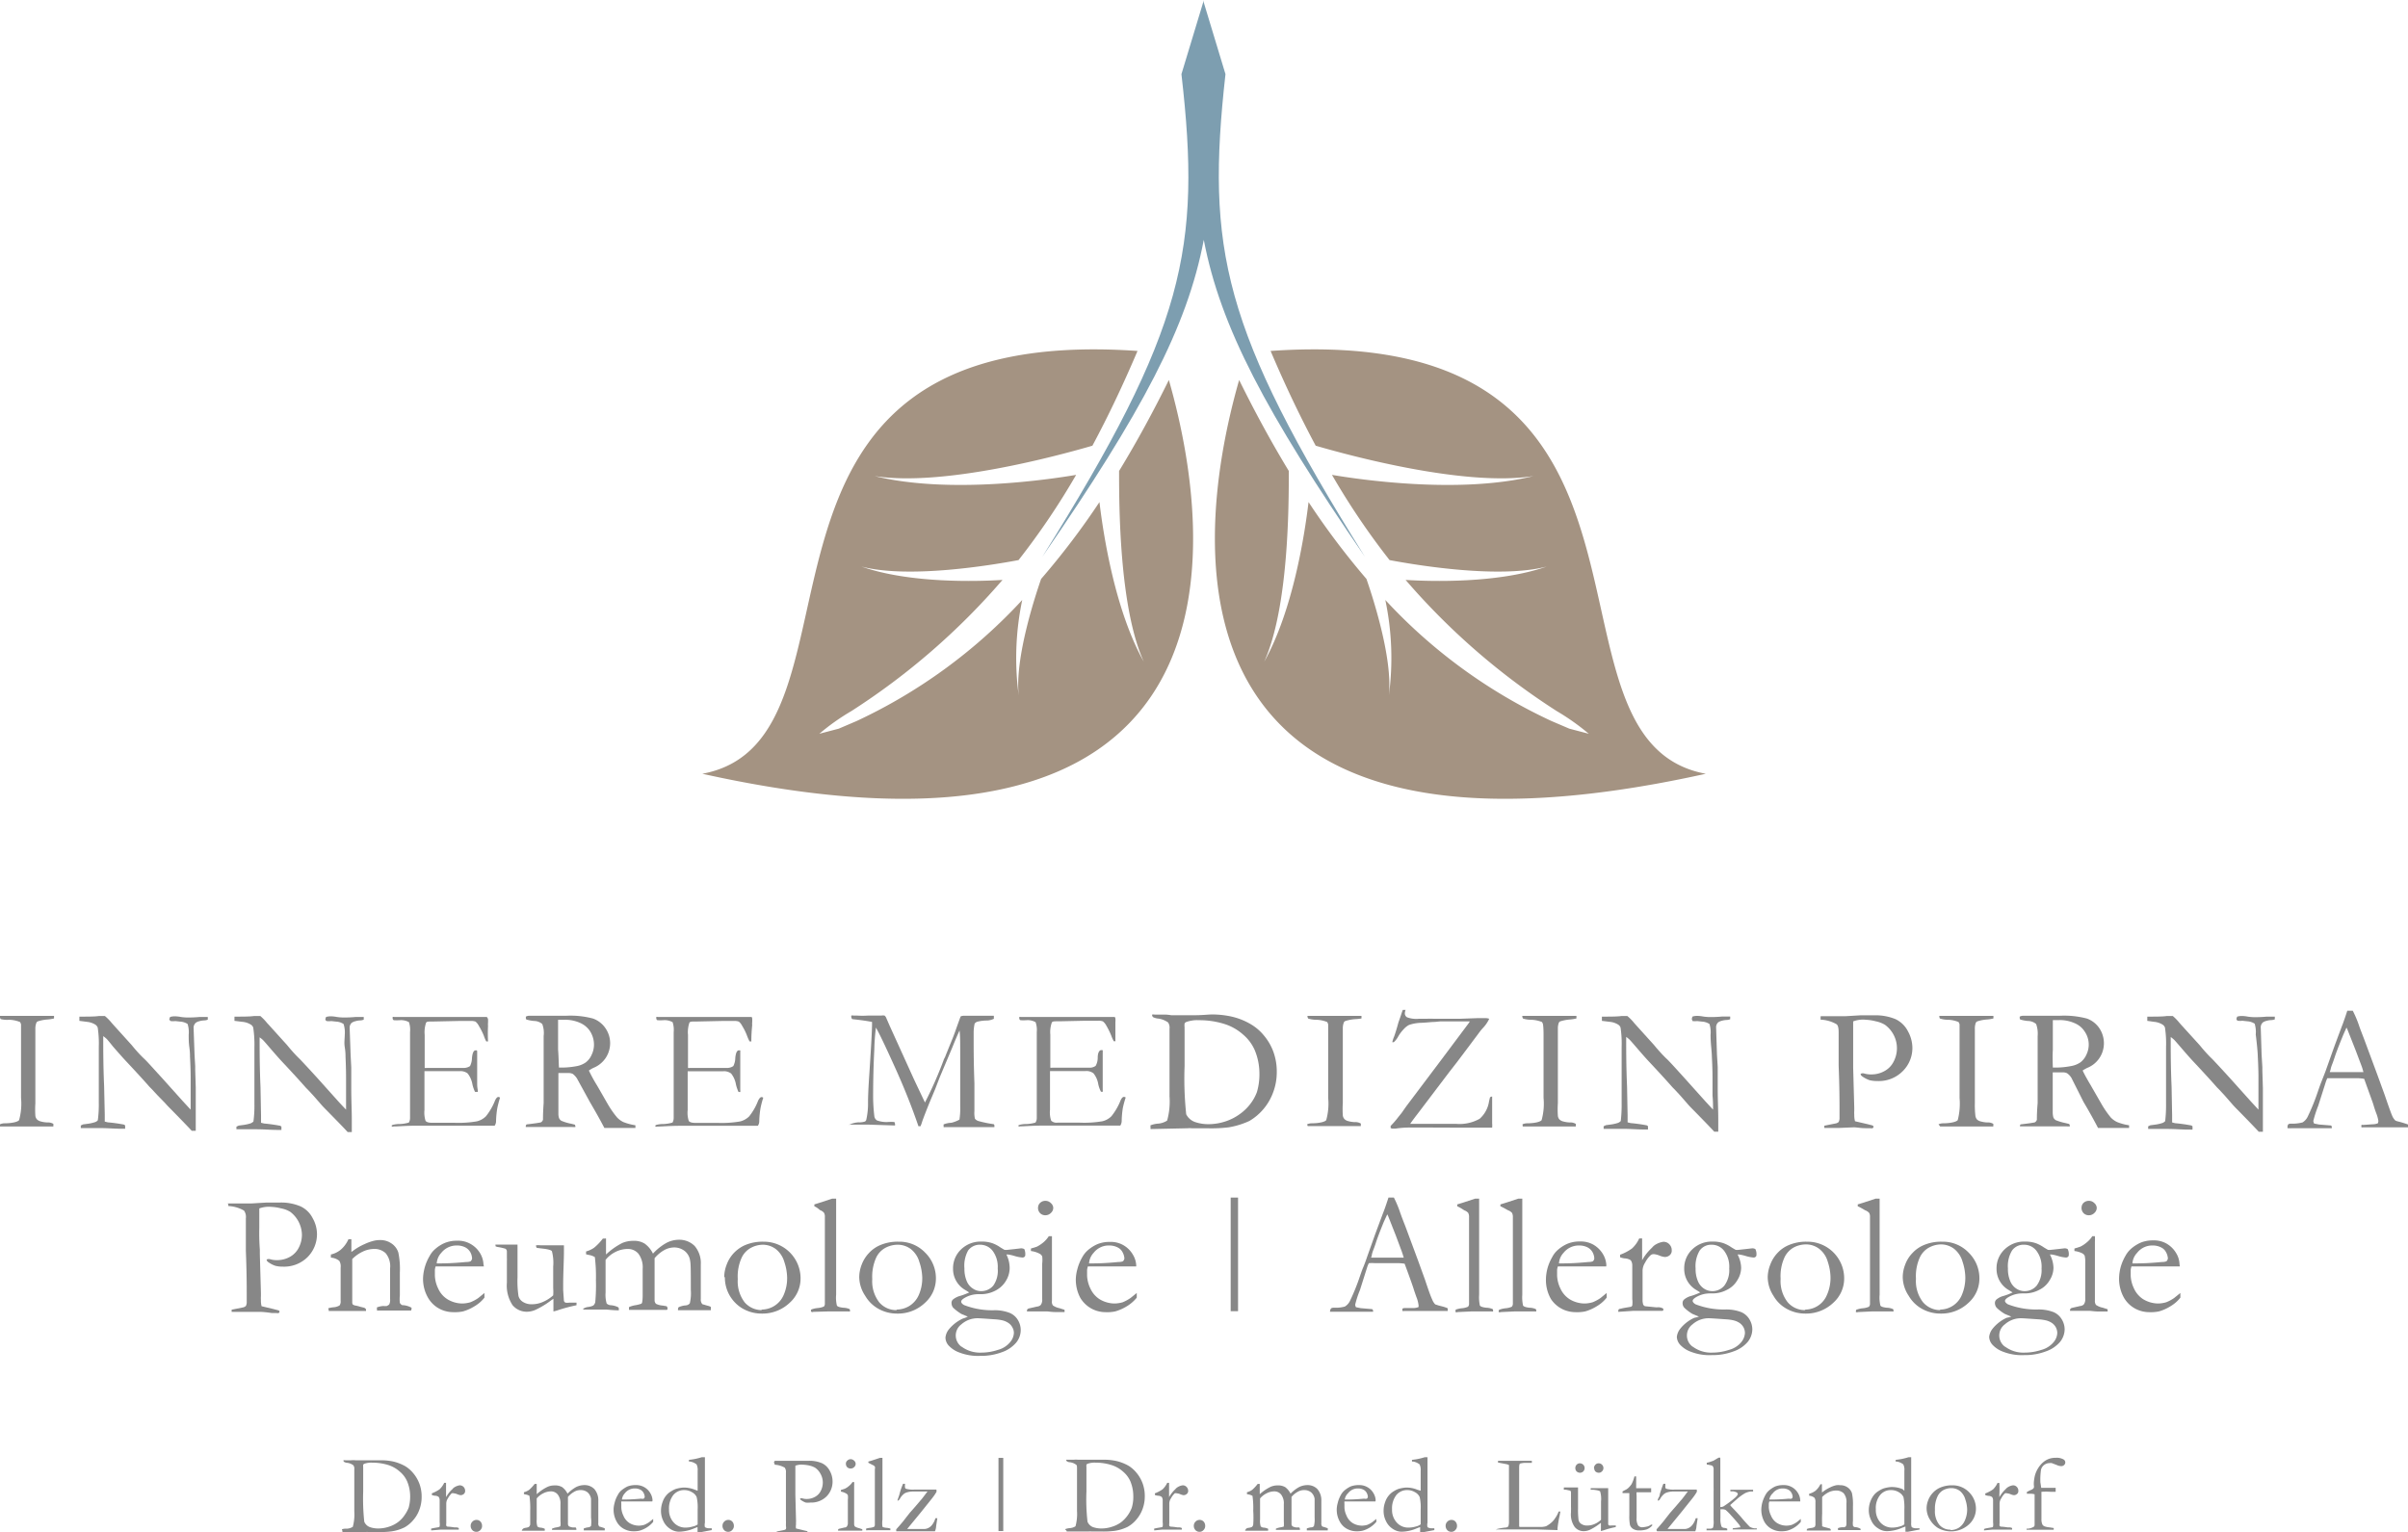 <svg id="Ebene_1" data-name="Ebene 1" xmlns="http://www.w3.org/2000/svg" viewBox="0 0 222.04 141.33"><defs><style>.cls-1{fill:#7d9eb0;}.cls-2{fill:#a49382;fill-rule:evenodd;}.cls-3{fill:none;stroke:#1d1d1b;stroke-miterlimit:10;stroke-width:0px;}.cls-4{fill:#878787;}</style></defs><title>Innere_Medizin_Logo</title><path class="cls-1" d="M111,22.12c1.54,8.05,5.71,15.9,14.86,29.24C112.75,30.36,111.2,23,113,6.84l-2-6.61L111,0c0,.1-.06.23-.06.23l-2,6.61c1.85,16.11.3,23.52-12.83,44.52C105.31,38,109.48,30.17,111,22.12Z"/><path class="cls-2" d="M107.78,35.05c-1.41,2.86-2.93,5.67-4.59,8.39,0,3.08,0,12.57,2.28,17.6-2.64-4.72-3.72-11.62-4.09-14.73A70.27,70.27,0,0,1,96,53.4c-.48,1.39-2.46,7.29-2.06,10.79a26,26,0,0,1,.32-8.85A48.93,48.93,0,0,1,79,66.5l-1.66.71-1.79.47a20.84,20.84,0,0,1,2.95-2.09,64,64,0,0,0,13.94-12.1c-2.27.14-8.51.34-13-1.23,4.33,1.13,11.88-.11,14.48-.6a67.21,67.21,0,0,0,5.31-7.86c-2.45.42-11.76,1.8-18.58.11,6.27,1,16.86-1.86,20.08-2.8,1.48-2.76,2.85-5.66,4.16-8.74-40.4-2.8-23.18,35.86-40.13,39C113.84,82.25,112.65,52.08,107.78,35.05Z"/><path class="cls-2" d="M114.26,35.05c1.41,2.86,2.93,5.67,4.58,8.39,0,3.08,0,12.57-2.27,17.6,2.64-4.72,3.72-11.62,4.09-14.73A70.27,70.27,0,0,0,126,53.4c.48,1.39,2.46,7.29,2.06,10.79a26,26,0,0,0-.32-8.85A48.81,48.81,0,0,0,143.05,66.5l1.66.71,1.79.47a21.43,21.43,0,0,0-2.95-2.09,63.78,63.78,0,0,1-13.94-12.1c2.27.14,8.5.34,13-1.23-4.33,1.13-11.89-.11-14.48-.6a67.21,67.21,0,0,1-5.31-7.86c2.45.42,11.76,1.8,18.58.11-6.27,1-16.86-1.86-20.08-2.8-1.48-2.76-2.85-5.66-4.16-8.74,40.39-2.8,23.18,35.86,40.13,39C108.2,82.25,109.39,52.08,114.26,35.05Z"/><path class="cls-3" d="M111,.74"/><path class="cls-4" d="M0,103.7a1.19,1.19,0,0,1,.36-.09c.82,0,1.29-.15,1.4-.29a5.69,5.69,0,0,0,.18-2.06V99.54l0-1,0-.57V96.63l0-.32,0-.42c0-.1,0-.21,0-.34,0-.34,0-.69,0-1.07a1,1,0,0,0-.09-.21,2.87,2.87,0,0,0-1-.21A2.56,2.56,0,0,1,.07,94,.35.35,0,0,1,0,93.7H.67l2.13,0c.55,0,1.27,0,2.18,0a1.93,1.93,0,0,1,0,.24,4.19,4.19,0,0,1-.54.09,3.75,3.75,0,0,0-.93.17.24.24,0,0,0-.15.13,1.42,1.42,0,0,0-.1.54l0,1,0,3.57v1.41c0,.45,0,.75,0,.91a9.07,9.07,0,0,0,0,1.15.6.6,0,0,0,.16.35.76.76,0,0,0,.35.18,2.65,2.65,0,0,0,.58.09,1,1,0,0,1,.57.13,1.41,1.41,0,0,1,0,.18v.06l-1.07,0-.72,0-1.11,0H0Z"/><path class="cls-4" d="M7.32,94.16v-.39c.83,0,1.44,0,1.82-.06l.32,0h.21a4.77,4.77,0,0,1,.63.64l.14.16,1.69,1.87.24.29c.34.4.66.74.94,1s.82.88,1.64,1.77l1.91,2.13.72.78v-.13c0-.75,0-1.14,0-1.18l0-.48v-1.1c0-.22,0-.89-.06-2,0-.15,0-.44-.06-.87s-.06-.81-.06-1.14a2.6,2.6,0,0,0-.1-1,1.41,1.41,0,0,0-.68-.22l-.45-.05a1.93,1.93,0,0,1-.43,0s-.08-.06-.13-.14a.75.75,0,0,1,.08-.24,1.52,1.52,0,0,1,.42-.06,3.25,3.25,0,0,1,.56.06,4.54,4.54,0,0,0,.59.05c.25,0,.63,0,1.15-.05l.61,0h.14l0,.25a1,1,0,0,1-.35.07,1.84,1.84,0,0,0-.42.07.91.91,0,0,0-.34.15.63.63,0,0,0-.2.42l.09,2.54L18,98.34v.34l.05,1.61c0,1.1,0,2,0,2.86,0,.18,0,.56,0,1.15l-.37,0c-.19-.21-.83-.88-1.93-2-.26-.26-.43-.44-.52-.55L14.5,101l-.52-.56-.18-.18c-.58-.66-1.34-1.49-2.27-2.48-.25-.27-.62-.69-1.11-1.25Q10,96,9.85,95.84a2.67,2.67,0,0,0-.33-.27l0,.27c0,1,0,2.48.08,4.31l.06,2.65c0,.23,0,.44,0,.65l.28.07a14.63,14.63,0,0,1,1.5.21.46.46,0,0,0,.1.07v.31l-.21,0-.22,0c-.53,0-1.17-.06-1.93-.06-.53,0-1,0-1.41,0H7.66l-.21,0v-.24l.21-.1.38-.05a3.75,3.75,0,0,0,.73-.16.58.58,0,0,0,.25-.17,10.89,10.89,0,0,0,.09-1.62c0-.33,0-.94,0-1.82V98.85l0-2.27a9.89,9.89,0,0,0-.1-1.8.61.61,0,0,0-.2-.26,1.8,1.8,0,0,0-.8-.27Z"/><path class="cls-4" d="M21.62,94.16v-.39c.83,0,1.43,0,1.82-.06l.31,0H24a4.71,4.71,0,0,1,.62.64l.15.16,1.69,1.87.24.29q.51.6.93,1c.28.29.83.88,1.64,1.77l1.91,2.13c.19.21.43.47.73.78v-.13c0-.75,0-1.14,0-1.18l0-.48,0-.75v-.35c0-.22,0-.89-.05-2,0-.15,0-.44-.07-.87s0-.81,0-1.14a2.51,2.51,0,0,0-.11-1,1.36,1.36,0,0,0-.68-.22l-.45-.05a1.8,1.8,0,0,1-.42,0c-.05,0-.09-.06-.13-.14a.73.73,0,0,1,.07-.24,1.59,1.59,0,0,1,.43-.06,3.25,3.25,0,0,1,.55.06,4.54,4.54,0,0,0,.6.05c.24,0,.63,0,1.15-.05l.6,0h.14l0,.25a1,1,0,0,1-.35.07,1.67,1.67,0,0,0-.41.07,1,1,0,0,0-.35.15.62.62,0,0,0-.19.42l.09,2.54.06,1.16v.34l0,1.61c0,1.1.05,2,.05,2.86,0,.18,0,.56,0,1.15l-.38,0c-.18-.21-.83-.88-1.93-2-.26-.26-.43-.44-.52-.55l-.69-.79-.52-.56-.18-.18c-.58-.66-1.34-1.49-2.27-2.48-.25-.27-.62-.69-1.1-1.25-.31-.36-.5-.58-.58-.66a2.67,2.67,0,0,0-.33-.27l0,.27c0,1,0,2.48.08,4.31l.05,2.65c0,.23,0,.44,0,.65l.29.07a14.84,14.84,0,0,1,1.49.21.46.46,0,0,0,.1.07v.31a1,1,0,0,1-.21,0l-.21,0c-.53,0-1.18-.06-1.93-.06-.54,0-1,0-1.41,0H22l-.2,0v-.24l.21-.1.37-.05a3.89,3.89,0,0,0,.74-.16.74.74,0,0,0,.25-.17,10.89,10.89,0,0,0,.09-1.62c0-.33,0-.94,0-1.82V96.58a10.48,10.48,0,0,0-.11-1.8.54.54,0,0,0-.2-.26,1.76,1.76,0,0,0-.8-.27Z"/><path class="cls-4" d="M36.1,103.83a.38.38,0,0,1,.13-.08,2.49,2.49,0,0,1,.47-.07,3.35,3.35,0,0,0,1-.14.83.83,0,0,0,.11-.45v-2.6l0-1v-2l0-2.29a2.25,2.25,0,0,0-.1-.92,1.53,1.53,0,0,0-.86-.18,4.26,4.26,0,0,1-.54,0,.17.17,0,0,1-.1-.15.34.34,0,0,1,0-.15.24.24,0,0,1,.13,0h.27c.32,0,.64,0,1,0h.59l1.41,0,1.65,0,.8,0,.92,0H44l.14,0,.67,0,.08,0A.5.5,0,0,1,45,94a3,3,0,0,1,0,.35,1.78,1.78,0,0,0,0,.29A14.1,14.1,0,0,0,45,96s0,0,0,.06l-.16,0a3.14,3.14,0,0,1-.23-.54,6.2,6.2,0,0,0-.45-.89,1.28,1.28,0,0,0-.31-.4,1.19,1.19,0,0,0-.47-.06l-.73,0h-.34l-2.29.05h-.2c-.29,0-.47,0-.53.11a2.71,2.71,0,0,0-.13,1.13c0,.07,0,.71,0,1.92v1.12a.58.58,0,0,0,.19,0h.54l.56,0h.17q.86,0,2.22,0a1,1,0,0,0,.5-.17,1.71,1.71,0,0,0,.18-.75q.06-.61.27-.69a.41.41,0,0,1,.19,0A.5.5,0,0,1,44,97s0,.1,0,.18,0,.82,0,1.86c0,.28,0,.59,0,.93s.05.53.05.55a.81.81,0,0,1,0,.19.16.16,0,0,1-.1,0H43.8a3.44,3.44,0,0,1-.24-.7,2.23,2.23,0,0,0-.44-1,1.07,1.07,0,0,0-.74-.21H42l-.88,0h-.52c-.75,0-1.23,0-1.46,0v3.58a2.45,2.45,0,0,0,.1,1q.13.18.6.18h2.06a10,10,0,0,0,2.06-.13,1.77,1.77,0,0,0,.85-.47,5.62,5.62,0,0,0,.84-1.46c.1-.21.2-.32.3-.32a.29.29,0,0,1,.16.06,9.75,9.75,0,0,0-.26,1,8.78,8.78,0,0,0-.11,1.15.72.72,0,0,1-.13.44h-.17l-2.25,0h-1l-2.41,0H38.42c-1,0-1.67.07-2.12.07a.25.25,0,0,1-.17,0,.16.16,0,0,1,0-.12Z"/><path class="cls-4" d="M48.56,103.71c.78-.09,1.22-.16,1.32-.19a.45.45,0,0,0,.19-.24v-.09c0-.14,0-.62.06-1.45,0-.24,0-.47,0-.69l0-1V95.56A2.32,2.32,0,0,0,50,94.45a1.17,1.17,0,0,0-.76-.28,3.57,3.57,0,0,1-.69-.13.14.14,0,0,1-.06-.13,1.15,1.15,0,0,1,0-.14.69.69,0,0,1,.37-.08l.22,0,.34,0h.66l2.11,0a8,8,0,0,1,2.5.26,2.35,2.35,0,0,1,1.14.89,2.42,2.42,0,0,1,.43,1.41,2.45,2.45,0,0,1-1.55,2.25,4.11,4.11,0,0,0-.41.24,13.91,13.91,0,0,0,.76,1.39l1,1.74a8.75,8.75,0,0,0,.85,1.21,2,2,0,0,0,.56.41,5,5,0,0,0,1.12.3.72.72,0,0,1,0,.13.57.57,0,0,1,0,.12l-2.57,0-.29,0c-.38-.73-.83-1.53-1.34-2.4l-1.19-2.17a1.63,1.63,0,0,0-.39-.42,1,1,0,0,0-.41-.08h-.91c0,.17,0,.52,0,1v2.74a1.23,1.23,0,0,0,.06.42.53.53,0,0,0,.22.25,4.61,4.61,0,0,0,.9.27l.33.08a.38.38,0,0,1,.06.22,1.53,1.53,0,0,1-.3,0l-1,0h-2.4l-.72,0-.16,0,0-.08A.26.26,0,0,1,48.56,103.71Zm3-5.24h.32a7.82,7.82,0,0,0,1.33-.14A2.13,2.13,0,0,0,54,98a1.72,1.72,0,0,0,.55-.7,2.17,2.17,0,0,0,.22-1,2.32,2.32,0,0,0-.34-1.15,2.09,2.09,0,0,0-.89-.78,3.38,3.38,0,0,0-1.52-.31l-.56,0c0,.28,0,.49,0,.64l0,1.5v.61C51.5,97.29,51.51,97.82,51.54,98.47Z"/><path class="cls-4" d="M60.41,103.83a.38.38,0,0,1,.13-.08,2.49,2.49,0,0,1,.47-.07,3.42,3.42,0,0,0,1-.14.83.83,0,0,0,.11-.45v-2.6l0-1v-2l0-2.29a2.25,2.25,0,0,0-.1-.92,1.53,1.53,0,0,0-.86-.18,4.26,4.26,0,0,1-.54,0,.17.17,0,0,1-.1-.15.34.34,0,0,1,0-.15.24.24,0,0,1,.13,0h.27c.32,0,.64,0,1,0h.59l1.41,0,1.65,0,.8,0,.92,0h1.13l.14,0,.67,0,.08,0a.5.5,0,0,1,.05.13,3,3,0,0,1,0,.35,1.78,1.78,0,0,0,0,.29A14.1,14.1,0,0,0,69.28,96a.1.1,0,0,1,0,.06l-.16,0a3.93,3.93,0,0,1-.24-.54,5.17,5.17,0,0,0-.44-.89,1.28,1.28,0,0,0-.31-.4,1.19,1.19,0,0,0-.47-.06l-.73,0h-.34l-2.29.05h-.2c-.29,0-.47,0-.53.11a2.71,2.71,0,0,0-.13,1.13c0,.07,0,.71,0,1.92v1.12a.55.55,0,0,0,.19,0h.54l.56,0h.16c.58,0,1.32,0,2.23,0a1,1,0,0,0,.5-.17,1.71,1.71,0,0,0,.18-.75q.06-.61.27-.69a.41.41,0,0,1,.19,0,.5.5,0,0,1,0,.12s0,.1,0,.18,0,.82,0,1.86c0,.28,0,.59,0,.93s0,.53,0,.55a.81.81,0,0,1,0,.19.16.16,0,0,1-.1,0h-.06a3.44,3.44,0,0,1-.24-.7,2.23,2.23,0,0,0-.44-1,1.07,1.07,0,0,0-.74-.21h-.41l-.88,0h-.52c-.75,0-1.23,0-1.46,0v3.58a2.45,2.45,0,0,0,.1,1q.13.18.6.18h2.06a10,10,0,0,0,2.06-.13,1.77,1.77,0,0,0,.85-.47,5.39,5.39,0,0,0,.83-1.46c.11-.21.21-.32.31-.32a.29.29,0,0,1,.16.06,7.69,7.69,0,0,0-.26,1,8.78,8.78,0,0,0-.11,1.15.72.72,0,0,1-.13.44h-.17l-2.26,0h-1l-2.41,0H62.73c-1,0-1.67.07-2.12.07a.25.25,0,0,1-.17,0,.16.16,0,0,1,0-.12Z"/><path class="cls-4" d="M78.27,103.76a2.26,2.26,0,0,1,.9-.24,1.64,1.64,0,0,0,.6-.08.53.53,0,0,0,.1-.12,6.62,6.62,0,0,0,.17-1.61c0-1.14.13-2.65.24-4.54.09-1.44.13-2.34.13-2.7v-.21c-.39-.08-1-.17-1.83-.26a.33.33,0,0,1-.08-.18.32.32,0,0,1,0-.15.68.68,0,0,1,.21,0l.28,0a7.78,7.78,0,0,0,1.08,0l.77,0,.43,0a1.18,1.18,0,0,1,.29,0,.58.58,0,0,1,.13.15l.33.76,2.27,5,1,2.11A35.84,35.84,0,0,0,87,97.81a1.22,1.22,0,0,1,.1-.23,1.81,1.81,0,0,0,.13-.31c.05-.11.22-.54.52-1.28.13-.3.22-.56.3-.77.3-.85.48-1.34.53-1.47a.74.74,0,0,1,.27-.06l.33,0c.3,0,.79,0,1.46,0l1,0a.72.72,0,0,1,0,.13.44.44,0,0,1,0,.15,1.61,1.61,0,0,1-.62.16,3.58,3.58,0,0,0-.9.11.46.46,0,0,0-.25.18,4,4,0,0,0-.09.74v.75c0,.8,0,2.15.07,4v2.58a2.29,2.29,0,0,0,.05.7.67.67,0,0,0,.32.21,10.65,10.65,0,0,0,1.41.29.14.14,0,0,1,.06.11.92.92,0,0,1,0,.16h-.37l-1,0-.59,0c-1.1,0-1.82,0-2.18,0l-.42,0a.19.19,0,0,1-.12,0v-.1a.77.77,0,0,1,0-.15,2.16,2.16,0,0,1,.72-.15,3,3,0,0,0,.74-.29,6.69,6.69,0,0,0,.07-1.25l0-1.62c0-.17,0-.5,0-1s0-1.27,0-2.35c0-.86,0-1.52-.06-2-.09.19-.27.59-.53,1.22l-.12.3,0,0-1.18,2.8-.42,1.09-.55,1.31c-.24.6-.45,1.14-.62,1.6q-.1.33-.18.51h-.19q-.9-2.64-2.16-5.42c-.84-1.86-1.42-3.08-1.76-3.68a18.49,18.49,0,0,0-.15,2c-.07,1.34-.11,2.83-.11,4.45a15.7,15.7,0,0,0,.11,1.7.54.54,0,0,0,.24.41,2.53,2.53,0,0,0,1,.15,4,4,0,0,1,.61,0,.59.59,0,0,1,.06.18.63.63,0,0,1,0,.14l-2.49-.08-.85,0c-.21,0-.52,0-.92,0Z"/><path class="cls-4" d="M93.88,103.83a.41.41,0,0,1,.14-.08,2.35,2.35,0,0,1,.46-.07,3.28,3.28,0,0,0,1-.14.75.75,0,0,0,.12-.45v-2.6l0-1v-2l0-2.29a2.17,2.17,0,0,0-.11-.92,1.49,1.49,0,0,0-.85-.18,4,4,0,0,1-.54,0,.18.18,0,0,1-.11-.15.56.56,0,0,1,0-.15.27.27,0,0,1,.13,0h.28c.31,0,.64,0,1,0h.6l1.41,0,1.65,0,.8,0,.91,0h1.14l.14,0,.66,0,.08,0a.31.31,0,0,1,.06.13,1.94,1.94,0,0,1,0,.35c0,.15,0,.25,0,.29,0,.55,0,1,0,1.41a.06.06,0,0,1,0,.06l-.15,0a3.93,3.93,0,0,1-.24-.54,7.22,7.22,0,0,0-.44-.89,1.26,1.26,0,0,0-.32-.4,1.13,1.13,0,0,0-.46-.06l-.73,0H100l-2.28.05h-.2c-.3,0-.47,0-.53.11a2.64,2.64,0,0,0-.14,1.13c0,.07,0,.71,0,1.92v1.12a.58.58,0,0,0,.19,0h.54l.56,0h.17c.58,0,1.32,0,2.23,0a.93.93,0,0,0,.49-.17,1.54,1.54,0,0,0,.19-.75c0-.41.12-.64.26-.69a.45.45,0,0,1,.2,0,.49.49,0,0,1,0,.12,1.44,1.44,0,0,1,0,.18c0,.2,0,.82,0,1.86,0,.28,0,.59,0,.93s0,.53,0,.55a.72.72,0,0,1,0,.19.19.19,0,0,1-.1,0h-.06a2.86,2.86,0,0,1-.25-.7,2.12,2.12,0,0,0-.44-1,1.07,1.07,0,0,0-.74-.21h-.41l-.88,0h-.52c-.74,0-1.23,0-1.46,0v3.58a2.36,2.36,0,0,0,.11,1,.73.73,0,0,0,.59.18h2.07a10,10,0,0,0,2.06-.13,1.74,1.74,0,0,0,.84-.47,5.62,5.62,0,0,0,.84-1.46c.1-.21.2-.32.31-.32a.32.32,0,0,1,.16.06,8.38,8.38,0,0,0-.27,1,8.77,8.77,0,0,0-.1,1.15.79.79,0,0,1-.13.44h-.18l-2.25,0h-1l-2.4,0H96.2c-1,0-1.66.07-2.12.07a.22.22,0,0,1-.16,0,.17.17,0,0,1,0-.12Z"/><path class="cls-4" d="M106.08,103.8a2.33,2.33,0,0,1,.69-.16,1.8,1.8,0,0,0,.85-.28,6.52,6.52,0,0,0,.22-2.24V97.49l0-2.6a.86.86,0,0,0-.13-.58,2,2,0,0,0-1-.37,1.37,1.37,0,0,1-.4-.13.38.38,0,0,1-.08-.23,1.1,1.1,0,0,1,.25,0h.87a3.93,3.93,0,0,1,.65.06c.5,0,1,0,1.52,0l.64,0c.74,0,1.27-.07,1.59-.07a8.34,8.34,0,0,1,1.83.2,6.13,6.13,0,0,1,1.77.71,4.51,4.51,0,0,1,1.17,1,5,5,0,0,1,.9,1.54,5.35,5.35,0,0,1,.31,1.89,5.23,5.23,0,0,1-.34,1.86,5.07,5.07,0,0,1-2.18,2.62,7.36,7.36,0,0,1-1.91.59,13.2,13.2,0,0,1-1.9.09c-.6,0-1.09,0-1.47,0a2.45,2.45,0,0,0-.48,0h-.09l-3.27.07,0-.07a.22.22,0,0,1,0-.09Zm4.08-.32a3.8,3.8,0,0,0,1.24.21,5,5,0,0,0,1.58-.25,4.74,4.74,0,0,0,1.38-.71,4.41,4.41,0,0,0,1-1,4.16,4.16,0,0,0,.54-1,5.8,5.8,0,0,0,.23-1.77,5.63,5.63,0,0,0-.44-2.12,4,4,0,0,0-1.07-1.42,4.72,4.72,0,0,0-1.81-1,7.69,7.69,0,0,0-2.25-.32,3,3,0,0,0-1.24.19l-.09.11a1.64,1.64,0,0,0,0,.37,2.09,2.09,0,0,0,0,.24c0,.62,0,1.12,0,1.5v1.81a31.06,31.06,0,0,0,.15,4.46A1.46,1.46,0,0,0,110.16,103.48Z"/><path class="cls-4" d="M120.53,103.7a1.19,1.19,0,0,1,.36-.09c.82,0,1.29-.15,1.4-.29a5.69,5.69,0,0,0,.18-2.06V99.54l0-1,0-.57V96.63l0-.32,0-.42c0-.1,0-.21,0-.34,0-.34,0-.69,0-1.07a1,1,0,0,0-.09-.21,2.87,2.87,0,0,0-1-.21,2.56,2.56,0,0,1-.75-.11.41.41,0,0,1-.07-.25h.67l2.13,0c.55,0,1.27,0,2.18,0a1.93,1.93,0,0,1,0,.24A4.19,4.19,0,0,1,125,94a3.75,3.75,0,0,0-.93.17.24.24,0,0,0-.15.13,1.42,1.42,0,0,0-.1.54l0,1,0,3.57v1.41c0,.45,0,.75,0,.91a9.07,9.07,0,0,0,0,1.15.6.6,0,0,0,.16.35.76.76,0,0,0,.35.18,2.65,2.65,0,0,0,.58.09,1,1,0,0,1,.57.13,1.41,1.41,0,0,1,0,.18v.06l-1.07,0-.72,0-1.11,0h-2Z"/><path class="cls-4" d="M128.23,104.05l0-.2a8.05,8.05,0,0,0,.71-.82l.29-.36.45-.64,3.08-4.09,2.65-3.54a1.57,1.57,0,0,0,.12-.19h-1l-1.72,0-.52.05c-.3,0-.72.06-1.23.08a3.72,3.72,0,0,0-1.14.2,1.72,1.72,0,0,0-.45.35,3.54,3.54,0,0,0-.53.69,2,2,0,0,1-.42.55h-.14a2.93,2.93,0,0,1,.17-.52c.09-.24.23-.68.4-1.31.12-.34.21-.59.26-.75s.1-.29.14-.4l.15,0h.11a1.06,1.06,0,0,0-.07.3.42.42,0,0,0,.2.38,2.45,2.45,0,0,0,1.07.14c.24,0,.48,0,.73,0a5.69,5.69,0,0,1,.69,0h.44l1.87,0,1.67-.06.8,0a.89.89,0,0,1,.31.06l0,0a3.13,3.13,0,0,1-.61.88,5.71,5.71,0,0,0-.39.49l-1.5,2-.52.69-.64.82-1.16,1.53-1.62,2.14c-.37.48-.62.81-.75,1l-.1.14,3.12,0h1.12a3.77,3.77,0,0,0,2.17-.47,2.65,2.65,0,0,0,.86-1.59l.09-.38a.32.32,0,0,1,.2-.08l0,0c0,.12,0,.23,0,.32,0,.27,0,.64,0,1.1l0,.55,0,.49a2.59,2.59,0,0,1,0,.41l-.36,0-.55,0-2.07,0L132,104l-1.31,0-.49,0-.35,0a8.83,8.83,0,0,0-1.18.1l-.3,0Z"/><path class="cls-4" d="M140.39,103.7a1.19,1.19,0,0,1,.36-.09c.82,0,1.29-.15,1.4-.29a5.69,5.69,0,0,0,.18-2.06V99.54l0-1,0-.57V96.63l0-.32,0-.42c0-.1,0-.21,0-.34,0-.34,0-.69-.05-1.07a1,1,0,0,0-.09-.21,2.87,2.87,0,0,0-1-.21,2.56,2.56,0,0,1-.75-.11.41.41,0,0,1-.07-.25h.68l2.12,0c.55,0,1.28,0,2.19,0a1.94,1.94,0,0,1,0,.24,4.19,4.19,0,0,1-.54.09,4,4,0,0,0-.93.17.24.24,0,0,0-.15.13,1.47,1.47,0,0,0-.09.54l0,1,0,3.57v1.41c0,.45,0,.75,0,.91a8.38,8.38,0,0,0,0,1.15.6.6,0,0,0,.15.35.76.76,0,0,0,.35.18,2.65,2.65,0,0,0,.58.09,1,1,0,0,1,.57.13.62.62,0,0,1,0,.18v.06l-1.07,0-.72,0-1.1,0h-2Z"/><path class="cls-4" d="M147.71,94.16v-.39c.82,0,1.43,0,1.82-.06l.31,0h.21a4.24,4.24,0,0,1,.63.64l.14.16,1.69,1.87.24.29c.35.4.66.74.94,1s.83.88,1.64,1.77l1.91,2.13.72.78v-.13c0-.75-.05-1.14-.05-1.18l0-.48,0-.75v-.35c0-.22,0-.89-.06-2q0-.23-.06-.87t-.06-1.14a2.6,2.6,0,0,0-.1-1,1.41,1.41,0,0,0-.68-.22l-.45-.05a2,2,0,0,1-.43,0S156,94,156,94a.73.73,0,0,1,.07-.24,1.52,1.52,0,0,1,.42-.06,3.25,3.25,0,0,1,.56.06,4.54,4.54,0,0,0,.6.05c.24,0,.62,0,1.14-.05l.61,0h.14l0,.25a1,1,0,0,1-.35.07,1.84,1.84,0,0,0-.42.07,1,1,0,0,0-.34.15.62.62,0,0,0-.19.42l.08,2.54.07,1.16v.34l0,1.61c0,1.1.05,2,.05,2.86,0,.18,0,.56,0,1.15l-.37,0c-.19-.21-.83-.88-1.93-2-.26-.26-.43-.44-.52-.55l-.69-.79-.52-.56-.18-.18c-.58-.66-1.34-1.49-2.27-2.48-.25-.27-.62-.69-1.1-1.25-.31-.36-.5-.58-.58-.66a2.67,2.67,0,0,0-.33-.27l0,.27c0,1,0,2.48.08,4.31l.05,2.65c0,.23,0,.44,0,.65l.28.07a14.63,14.63,0,0,1,1.5.21.46.46,0,0,0,.1.07v.31l-.21,0-.22,0c-.52,0-1.17-.06-1.93-.06-.53,0-1,0-1.41,0h-.11l-.21,0v-.24l.21-.1.38-.05a3.89,3.89,0,0,0,.74-.16.74.74,0,0,0,.25-.17,12.84,12.84,0,0,0,.08-1.62c0-.33,0-.94,0-1.82V98.85l0-2.27a9.89,9.89,0,0,0-.1-1.8.54.54,0,0,0-.2-.26,1.76,1.76,0,0,0-.8-.27Z"/><path class="cls-4" d="M167.89,93.73l.18,0,.9,0h.45l.75,0,1.36-.08c.36,0,.77,0,1.25,0a4.82,4.82,0,0,1,2,.35,2.49,2.49,0,0,1,1.15,1.12,3.21,3.21,0,0,1,.41,1.51,3,3,0,0,1-.89,2.17,3.11,3.11,0,0,1-2.37.91,2.75,2.75,0,0,1-.7-.08,2.8,2.8,0,0,1-.64-.33.42.42,0,0,1-.18-.21.14.14,0,0,1,.09-.08.5.5,0,0,1,.23,0,2.22,2.22,0,0,0,.69.09,2.44,2.44,0,0,0,1.2-.31,2,2,0,0,0,.85-.89,2.65,2.65,0,0,0,0-2.43,2.73,2.73,0,0,0-.8-.94,2.66,2.66,0,0,0-.86-.33,4.41,4.41,0,0,0-.9-.14,2.52,2.52,0,0,0-1.18.15v.11l0,.9v.16c0,.15,0,.37,0,.67,0,1.09,0,1.76,0,2v.45l.1,3.66s0,.15,0,.29a2.87,2.87,0,0,0,0,.38,2.15,2.15,0,0,0,.07.59l1.12.26.47.12a.28.28,0,0,1,.12.1c0,.08-.05.14-.09.16a.4.4,0,0,1-.2,0l-.45,0c-.46,0-.82-.08-1.08-.08l-1.41.06-.85,0h-.46v-.21l1-.2a.59.59,0,0,0,.32-.14.87.87,0,0,0,.08-.44v-.31c0-.12,0-.27,0-.47,0-.63,0-2-.08-4,0-1,0-1.93,0-2.93v-.13c0-.39-.06-.63-.18-.73a3.18,3.18,0,0,0-1.48-.43.34.34,0,0,1,0-.15A.37.37,0,0,1,167.89,93.73Z"/><path class="cls-4" d="M178.75,103.7a1.19,1.19,0,0,1,.36-.09c.82,0,1.29-.15,1.41-.29a6.11,6.11,0,0,0,.17-2.06V99.54l0-1,0-.57V96.63l0-.32,0-.42c0-.1,0-.21,0-.34,0-.34,0-.69,0-1.07a1,1,0,0,0-.09-.21,2.8,2.8,0,0,0-.95-.21,2.41,2.41,0,0,1-.75-.11c-.05,0-.07-.12-.08-.25h.68l2.12,0c.55,0,1.28,0,2.19,0a1.94,1.94,0,0,1,0,.24,3.68,3.68,0,0,1-.53.09,3.75,3.75,0,0,0-.93.17.29.29,0,0,0-.16.13,1.47,1.47,0,0,0-.09.54l0,1,0,3.57v1.41c0,.45,0,.75,0,.91a8.38,8.38,0,0,0,.05,1.15.67.67,0,0,0,.15.35.75.75,0,0,0,.36.18,2.5,2.5,0,0,0,.57.09,1,1,0,0,1,.57.13.67.67,0,0,1,0,.18v.06l-1.08,0-.71,0-1.11,0h-2Z"/><path class="cls-4" d="M186.32,103.71c.77-.09,1.21-.16,1.31-.19a.41.41,0,0,0,.19-.24v-.09c0-.14,0-.62.07-1.45,0-.24,0-.47,0-.69l0-1,0-1.08V95.56a2.62,2.62,0,0,0-.14-1.11,1.2,1.2,0,0,0-.77-.28,3.37,3.37,0,0,1-.68-.13.14.14,0,0,1-.06-.13.42.42,0,0,1,0-.14.67.67,0,0,1,.37-.08l.22,0,.34,0h.66l2.1,0a8.12,8.12,0,0,1,2.51.26,2.35,2.35,0,0,1,1.14.89,2.49,2.49,0,0,1,.42,1.41,2.44,2.44,0,0,1-1.54,2.25,3.45,3.45,0,0,0-.42.24c.18.39.44.85.76,1.39l1,1.74a9,9,0,0,0,.84,1.21,2,2,0,0,0,.57.41,4.85,4.85,0,0,0,1.11.3.72.72,0,0,1,0,.13.57.57,0,0,1,0,.12l-2.57,0-.29,0c-.38-.73-.82-1.53-1.34-2.4L191,99.41a1.47,1.47,0,0,0-.4-.42.93.93,0,0,0-.41-.08h-.91c0,.17,0,.52,0,1v2.74a2.08,2.08,0,0,0,.06.42.59.59,0,0,0,.22.25,5.1,5.1,0,0,0,.91.27l.32.08a.32.32,0,0,1,.07.22,1.7,1.7,0,0,1-.31,0l-1,0h-2.4l-.73,0-.16,0v-.08A.23.23,0,0,1,186.32,103.71Zm3-5.24h.32a7.62,7.62,0,0,0,1.33-.14,2.18,2.18,0,0,0,.86-.34,1.81,1.81,0,0,0,.55-.7,2.12,2.12,0,0,0-.13-2.11,2,2,0,0,0-.89-.78,3.33,3.33,0,0,0-1.51-.31l-.56,0c0,.28,0,.49,0,.64l0,1.5v.61C189.26,97.29,189.27,97.82,189.29,98.47Z"/><path class="cls-4" d="M198,94.16v-.39c.82,0,1.43,0,1.82-.06l.31,0h.22a4.71,4.71,0,0,1,.62.64l.14.16,1.7,1.87.24.29q.51.6.93,1c.28.29.83.88,1.64,1.77l1.91,2.13.72.78v-.13c0-.75,0-1.14,0-1.18l0-.48,0-.75v-.35c0-.22,0-.89-.06-2q0-.23-.06-.87T208,95.42a2.6,2.6,0,0,0-.1-1,1.41,1.41,0,0,0-.68-.22l-.45-.05a1.8,1.8,0,0,1-.42,0c-.05,0-.09-.06-.13-.14a.73.73,0,0,1,.07-.24,1.52,1.52,0,0,1,.42-.06,3.25,3.25,0,0,1,.56.06,4.54,4.54,0,0,0,.6.05c.24,0,.63,0,1.14-.05l.61,0h.14l0,.25a1,1,0,0,1-.35.07,1.84,1.84,0,0,0-.42.07,1,1,0,0,0-.34.15.62.62,0,0,0-.19.42l.08,2.54.07,1.16v.34l.05,1.61c0,1.1,0,2,0,2.86,0,.18,0,.56,0,1.15l-.38,0c-.19-.21-.83-.88-1.93-2-.26-.26-.43-.44-.52-.55l-.69-.79-.52-.56-.18-.18c-.58-.66-1.34-1.49-2.27-2.48-.25-.27-.62-.69-1.1-1.25-.31-.36-.5-.58-.58-.66a2.67,2.67,0,0,0-.33-.27l0,.27c0,1,0,2.48.08,4.31l.05,2.65c0,.23,0,.44,0,.65l.28.07a14.63,14.63,0,0,1,1.5.21.46.46,0,0,0,.1.07v.31a1.07,1.07,0,0,1-.21,0l-.21,0c-.53,0-1.18-.06-1.94-.06-.53,0-1,0-1.41,0h-.11l-.21,0v-.24l.2-.1.38-.05a3.89,3.89,0,0,0,.74-.16.74.74,0,0,0,.25-.17,12.84,12.84,0,0,0,.08-1.62c0-.33,0-.94,0-1.82V98.85l0-2.27a9.89,9.89,0,0,0-.1-1.8.54.54,0,0,0-.2-.26,1.76,1.76,0,0,0-.8-.27Z"/><path class="cls-4" d="M211,103.7a.48.48,0,0,1,.21-.06h.37a3.94,3.94,0,0,0,.73-.11,1.25,1.25,0,0,0,.48-.53,19.73,19.73,0,0,0,.94-2.32c.16-.47.27-.76.31-.86.13-.33.26-.66.39-1l.75-2.11c.12-.33.4-1.09.85-2.28.11-.3.25-.7.41-1.2l.23,0h.28a10.28,10.28,0,0,1,.61,1.47c.1.28.26.69.47,1.24l1.22,3.29.65,1.79c.34,1,.57,1.64.67,1.87a1.38,1.38,0,0,0,.3.46,1.18,1.18,0,0,0,.3.1,10.23,10.23,0,0,1,.88.27.5.5,0,0,1,0,.14.49.49,0,0,1,0,.12h-.36l-1.44,0-.8,0-1,0h-.54a.38.38,0,0,1-.16,0,.57.57,0,0,1,0-.22.41.41,0,0,1,.17,0l.84-.06a1.44,1.44,0,0,0,.5-.09.85.85,0,0,0,.05-.21,3.39,3.39,0,0,0-.21-.75c-.1-.27-.18-.52-.25-.76s-.36-1-.85-2.38a3.36,3.36,0,0,0-.58-.06l-1.72,0h-.5c-.18,0-.38,0-.6,0a3.5,3.5,0,0,0-.14.35l-.7,2.2a10.85,10.85,0,0,0-.45,1.39.76.76,0,0,0,.07.24l.45.09,1.09.09c.06,0,.09.09.09.13a.35.35,0,0,1,0,.12h-.55c-.43,0-.93,0-1.49,0l-.56,0-.59,0h-.39a4.9,4.9,0,0,1-.5,0v-.05A.49.49,0,0,1,211,103.7Zm3.83-4.81c.57,0,1.22,0,2,0,.42,0,.79,0,1.1,0a5.08,5.08,0,0,0-.18-.59c-.35-.92-.54-1.44-.58-1.53l-.73-1.85-.08-.15c0,.07-.15.34-.35.83-.34.83-.59,1.48-.74,1.94-.07.21-.14.42-.22.62s-.12.35-.14.44a.9.9,0,0,1-.08.25Z"/><path class="cls-4" d="M31.53,141.05A1.36,1.36,0,0,1,32,141a1.17,1.17,0,0,0,.53-.17,4.26,4.26,0,0,0,.14-1.41v-3.91a.5.5,0,0,0-.09-.36,1.21,1.21,0,0,0-.61-.23.59.59,0,0,1-.25-.09.17.17,0,0,1-.05-.14.56.56,0,0,1,.16,0h.54a2.1,2.1,0,0,1,.41,0c.31,0,.63,0,.95,0h.4c.46,0,.8,0,1,0a5.34,5.34,0,0,1,1.15.12,4.2,4.2,0,0,1,1.11.44,3,3,0,0,1,.73.65,3.3,3.3,0,0,1,.57,1,3.42,3.42,0,0,1,.19,1.19,3.35,3.35,0,0,1-.21,1.16,3,3,0,0,1-.6,1,2.89,2.89,0,0,1-.77.63,4,4,0,0,1-1.2.37,7.84,7.84,0,0,1-1.19.06c-.38,0-.69,0-.92,0a1.51,1.51,0,0,0-.3,0h-.06l-2.05,0v0a.07.07,0,0,1,0-.05Zm2.56-.2a2.27,2.27,0,0,0,.77.13,3.12,3.12,0,0,0,1-.16,2.8,2.8,0,0,0,.86-.44,2.71,2.71,0,0,0,.61-.66,3.26,3.26,0,0,0,.35-.65,3.8,3.8,0,0,0,.14-1.11,3.57,3.57,0,0,0-.28-1.33,2.46,2.46,0,0,0-.67-.89,2.92,2.92,0,0,0-1.13-.63,5,5,0,0,0-1.42-.2,1.9,1.9,0,0,0-.77.12l-.06.07a1,1,0,0,0,0,.23v.15c0,.39,0,.7,0,.94v1.14a19.6,19.6,0,0,0,.1,2.8A.9.9,0,0,0,34.09,140.85Z"/><path class="cls-4" d="M39.76,141.16l0-.06a.21.21,0,0,1,0-.11l.3-.06.41-.07a.12.12,0,0,0,.07-.07,1.45,1.45,0,0,0,0-.39c0-1.14,0-1.79,0-2a.52.52,0,0,0-.09-.33.59.59,0,0,0-.36-.11,1.31,1.31,0,0,1-.27-.07l0-.15a3.31,3.31,0,0,0,.71-.37,2,2,0,0,0,.43-.6h.17c0,.16,0,.54,0,1.11V138s0,.05,0,.09a3.24,3.24,0,0,1,.48-.64l.12-.11a.53.53,0,0,1,.13-.13,1.24,1.24,0,0,1,.52-.21.5.5,0,0,1,.37.15.52.52,0,0,1,.14.36.37.37,0,0,1-.1.27.48.48,0,0,1-.32.13,1.19,1.19,0,0,1-.31-.09,1,1,0,0,0-.31-.08.33.33,0,0,0-.2,0,1.76,1.76,0,0,0-.34.45.88.88,0,0,0-.16.48l0,.83v1a.73.73,0,0,0,0,.23.31.31,0,0,0,.1.08,5.36,5.36,0,0,1,.64.07h.11a.56.56,0,0,1,.3.06.07.07,0,0,1,0,.07.12.12,0,0,1,0,.08H40.88l-.28,0Z"/><path class="cls-4" d="M43.4,140.74a.53.53,0,0,1,.16-.39.52.52,0,0,1,.38-.16.49.49,0,0,1,.36.15.57.57,0,0,1,.15.4.51.51,0,0,1-.16.39.47.47,0,0,1-.37.16.5.5,0,0,1-.37-.16A.56.56,0,0,1,43.4,140.74Z"/><path class="cls-4" d="M48.23,141a.63.63,0,0,1,.22-.08.91.91,0,0,0,.31-.08.43.43,0,0,0,.13-.22c0-.12,0-.54,0-1.27a7.86,7.86,0,0,0-.07-1.38,1.09,1.09,0,0,0-.28-.11l-.23-.05v-.17a1.53,1.53,0,0,0,.48-.22,3.68,3.68,0,0,0,.51-.55h.13l.06,0v.57c0,.12,0,.25,0,.38a4.21,4.21,0,0,1,1-.68,1.56,1.56,0,0,1,.66-.13,1.26,1.26,0,0,1,.69.16,1.64,1.64,0,0,1,.49.6,3.5,3.5,0,0,1,.81-.62,1.77,1.77,0,0,1,.73-.17,1.26,1.26,0,0,1,.93.36,1.58,1.58,0,0,1,.37,1.1v2.05a.38.38,0,0,0,.09.31l.3.09.2.07a.09.09,0,0,1,0,.07.35.35,0,0,1,0,.13h0l-.5,0h-.29c-.16,0-.38,0-.67,0h-.47s0-.05,0-.08a.34.34,0,0,1,0-.1,1.73,1.73,0,0,1,.37-.1.42.42,0,0,0,.3-.13,3.27,3.27,0,0,0,0-.78c0-1,0-1.57,0-1.73a1,1,0,0,0-.32-.59,1,1,0,0,0-.65-.21,1.14,1.14,0,0,0-.59.16,2.15,2.15,0,0,0-.57.47V139l0,.6c0,.61,0,1,0,1a.38.38,0,0,0,.09.18,1,1,0,0,0,.39.11,1,1,0,0,1,.23,0,.15.15,0,0,1,.06.13.1.1,0,0,1,0,.09H50.9a.54.54,0,0,1,0-.11V141a1.59,1.59,0,0,1,.41-.12,1.87,1.87,0,0,0,.32-.08.18.18,0,0,0,.05-.07,1.49,1.49,0,0,0,0-.4l0-.58v-1a1.33,1.33,0,0,0-.25-.9.79.79,0,0,0-.63-.29,1.56,1.56,0,0,0-.71.18,1.87,1.87,0,0,0-.6.47v.26l0,1.69a1.66,1.66,0,0,0,.06.63.42.42,0,0,0,.26.11,1.1,1.1,0,0,1,.42.11.1.1,0,0,1,0,.09v.09l-.77,0h-.77l-.57,0s0,0,0-.06Z"/><path class="cls-4" d="M60.15,138.49l-2,0h-.39l-.47,0a.8.8,0,0,0,0,.21v.34a1.88,1.88,0,0,0,.19.75,1.45,1.45,0,0,0,.55.68,1.67,1.67,0,0,0,.9.25,1.78,1.78,0,0,0,.46-.07,2.39,2.39,0,0,0,.48-.26l.36-.29,0,.2v.07a2.41,2.41,0,0,1-.58.51,2.54,2.54,0,0,1-.7.31,2.35,2.35,0,0,1-.56.05,1.78,1.78,0,0,1-.71-.15,1.62,1.62,0,0,1-.8-.71,2.24,2.24,0,0,1-.3-1.19,2.35,2.35,0,0,1,.09-.56,2.5,2.5,0,0,1,.3-.74,1.29,1.29,0,0,1,.35-.44,2.69,2.69,0,0,1,.53-.34,2,2,0,0,1,.76-.13,1.49,1.49,0,0,1,1.36.75,1.42,1.42,0,0,1,.2.65Zm-2.8-.18h.23c.17,0,.68,0,1.53-.08a.53.53,0,0,0,.25,0,.26.26,0,0,0,.09-.17.89.89,0,0,0-.1-.35.71.71,0,0,0-.31-.31,1.07,1.07,0,0,0-.49-.11,1.13,1.13,0,0,0-.93.44A1,1,0,0,0,57.35,138.31Z"/><path class="cls-4" d="M64.33,137.5v-1.84a1.15,1.15,0,0,0-.1-.59,1.3,1.3,0,0,0-.59-.26l-.11,0v-.05a.41.41,0,0,1,0-.11,5.59,5.59,0,0,0,1.17-.24H65c0,.23,0,.49,0,.77l0,1.93,0,2.18,0,1.16a.9.9,0,0,0,0,.41.72.72,0,0,0,.44.1h.19v.17l-.32.06-.73.14-.26,0v-.48l-.26.1a3.81,3.81,0,0,1-1.45.33,1.48,1.48,0,0,1-.81-.26,1.71,1.71,0,0,1-.63-.72,2.09,2.09,0,0,1-.22-.94,2.31,2.31,0,0,1,.15-.83,1.8,1.8,0,0,1,.38-.65,1.57,1.57,0,0,1,.43-.34,1.81,1.81,0,0,1,.45-.22,3.54,3.54,0,0,1,.6-.11,2.64,2.64,0,0,1,1.12.2Zm0,3.1c0-.22,0-.68,0-1.38a4.22,4.22,0,0,0-.09-1.13.93.93,0,0,0-.41-.44,1.36,1.36,0,0,0-.74-.21,1.28,1.28,0,0,0-1,.45,2,2,0,0,0-.4,1.32,1.71,1.71,0,0,0,.44,1.23,1.45,1.45,0,0,0,1.08.46,2.35,2.35,0,0,0,.67-.1A1.09,1.09,0,0,0,64.34,140.6Z"/><path class="cls-4" d="M66.62,140.74a.53.53,0,0,1,.16-.39.52.52,0,0,1,.38-.16.49.49,0,0,1,.36.15.57.57,0,0,1,.15.4.51.51,0,0,1-.16.39.47.47,0,0,1-.37.16.5.5,0,0,1-.37-.16A.56.56,0,0,1,66.62,140.74Z"/><path class="cls-4" d="M71.47,134.74l.12,0,.56,0h.28l.47,0,.85,0c.23,0,.49,0,.79,0a2.92,2.92,0,0,1,1.25.22,1.57,1.57,0,0,1,.72.7,2,2,0,0,1,.26,1,1.93,1.93,0,0,1-.55,1.36,2,2,0,0,1-1.49.57,1.78,1.78,0,0,1-.44,0,1.73,1.73,0,0,1-.4-.21.29.29,0,0,1-.12-.13.1.1,0,0,1,.06-.05.35.35,0,0,1,.14,0,1.37,1.37,0,0,0,.44.06,1.56,1.56,0,0,0,.75-.2,1.25,1.25,0,0,0,.53-.56,1.67,1.67,0,0,0,.18-.76,1.61,1.61,0,0,0-.19-.76,1.6,1.6,0,0,0-.5-.59,1.78,1.78,0,0,0-.54-.21,3.08,3.08,0,0,0-.56-.08,1.66,1.66,0,0,0-.74.09v.74c0,.09,0,.22,0,.41,0,.68,0,1.11,0,1.28v.28l.06,2.29a1.58,1.58,0,0,1,0,.19,2,2,0,0,0,0,.23,1.14,1.14,0,0,0,0,.37l.7.17.3.07a.15.15,0,0,1,.07.07c0,.05,0,.08-.06.1a.29.29,0,0,1-.12,0l-.29,0a6.47,6.47,0,0,0-.67,0l-.89,0h-.82v-.13l.65-.13a.46.46,0,0,0,.2-.09.56.56,0,0,0,0-.27v-.2a2.36,2.36,0,0,0,0-.29c0-.4,0-1.24,0-2.53,0-.6,0-1.21,0-1.83v-.09a.68.68,0,0,0-.11-.46,2.13,2.13,0,0,0-.93-.27.23.23,0,0,1,0-.09A.16.16,0,0,1,71.47,134.74Z"/><path class="cls-4" d="M77.54,137.58v-.15l.35-.11a1.55,1.55,0,0,0,.38-.25,1.48,1.48,0,0,0,.34-.37h.15a2.58,2.58,0,0,1,0,.35s0,.09,0,.22V139l0,1.53a.43.43,0,0,0,.06.26,1.08,1.08,0,0,0,.39.16l.3.1a.14.14,0,0,1,0,.06.13.13,0,0,1,0,.07l-.5,0-.55,0-.81,0-.29,0h-.08a.1.1,0,0,1,0-.06.11.11,0,0,1,.09-.11l.51-.12c.11,0,.18-.05.21-.1a.5.5,0,0,0,.09-.33c0-.26,0-1,0-2.12a1.73,1.73,0,0,0,0-.43.4.4,0,0,0-.13-.14A1.54,1.54,0,0,0,77.54,137.58ZM78,135a.35.35,0,0,1,.13-.28.44.44,0,0,1,.31-.13.45.45,0,0,1,.32.14.38.38,0,0,1,.14.29.4.4,0,0,1-.14.3.44.44,0,0,1-.32.13.45.45,0,0,1-.32-.12A.46.46,0,0,1,78,135Z"/><path class="cls-4" d="M80.07,134.92v-.11l.31-.09.75-.25h.24v.28q0,4.13,0,4.92c0,.31,0,.48,0,.5a2.28,2.28,0,0,0,0,.63c0,.06.16.1.37.12a1.59,1.59,0,0,1,.36.07.08.08,0,0,1,0,.07s0,.07,0,.08,0,0-.08,0h-.53l-.66,0-.84,0a.12.12,0,0,1-.12,0,.09.09,0,0,1,0-.07.11.11,0,0,1,0-.08,2,2,0,0,1,.36-.07,1.17,1.17,0,0,0,.38-.1.24.24,0,0,0,.06-.16c0-.13,0-.47,0-1v-4.14a.49.49,0,0,0,0-.25.52.52,0,0,0-.24-.16Z"/><path class="cls-4" d="M82.64,141.16v-.1q.6-.67.84-1l.4-.51.57-.65.45-.53c.1-.1.3-.37.62-.8a.2.2,0,0,0-.11,0h-.2c-.25,0-.57,0-1,0a2,2,0,0,0-.64.1.8.8,0,0,0-.3.19,1.57,1.57,0,0,0-.3.39.4.4,0,0,1-.14.15.08.08,0,0,1-.08,0l.09-.27q.08-.21.12-.39a6.54,6.54,0,0,1,.31-.88h.18a.51.51,0,0,0,0,.09,1,1,0,0,0,0,.22.16.16,0,0,0,.09.15,2.41,2.41,0,0,0,.82.07h.39l1.16,0,.44,0v.09a.23.23,0,0,1,0,.13,4.89,4.89,0,0,1-.42.61l-1,1.25-1.28,1.56h1.54a.9.9,0,0,0,.42-.1,1,1,0,0,0,.38-.34,1.75,1.75,0,0,0,.26-.55.13.13,0,0,1,.08,0,.14.14,0,0,1,.1,0l-.11.72a1.3,1.3,0,0,1-.11.48H82.64Z"/><path class="cls-4" d="M98.21,141.05a1.36,1.36,0,0,1,.43-.1,1.17,1.17,0,0,0,.53-.17,4.26,4.26,0,0,0,.14-1.41v-2.28l0-1.63c0-.18,0-.31-.08-.36a1.21,1.21,0,0,0-.61-.23.59.59,0,0,1-.25-.09.2.2,0,0,1-.06-.14l.16,0H99a2.1,2.1,0,0,1,.41,0c.31,0,.62,0,1,0h.4c.46,0,.8,0,1,0a5.24,5.24,0,0,1,1.14.12,4.26,4.26,0,0,1,1.12.44,3,3,0,0,1,.73.65,3.3,3.3,0,0,1,.57,1,3.42,3.42,0,0,1,.19,1.19,3.35,3.35,0,0,1-.21,1.16,3.18,3.18,0,0,1-.6,1,2.89,2.89,0,0,1-.77.63,4,4,0,0,1-1.2.37,7.84,7.84,0,0,1-1.19.06c-.38,0-.69,0-.92,0a1.56,1.56,0,0,0-.31,0h0l-2,0v0a.07.07,0,0,1,0-.05Zm2.56-.2a2.27,2.27,0,0,0,.77.13,3,3,0,0,0,1-.16,2.74,2.74,0,0,0,.87-.44,3.1,3.1,0,0,0,.95-1.31,3.49,3.49,0,0,0,.14-1.11,3.55,3.55,0,0,0-.27-1.33,2.46,2.46,0,0,0-.67-.89,2.89,2.89,0,0,0-1.14-.63,4.85,4.85,0,0,0-1.41-.2,1.87,1.87,0,0,0-.77.12l-.06.07a1,1,0,0,0,0,.23v.15c0,.39,0,.7,0,.94v1.14a18,18,0,0,0,.1,2.8A.9.9,0,0,0,100.77,140.85Z"/><path class="cls-4" d="M106.43,141.16l0-.06a.25.25,0,0,1,0-.11l.3-.06.41-.07a.12.12,0,0,0,.07-.07,1.45,1.45,0,0,0,0-.39c0-1.14,0-1.79,0-2a.52.52,0,0,0-.09-.33.59.59,0,0,0-.36-.11,1.31,1.31,0,0,1-.27-.07l0-.15a3.31,3.31,0,0,0,.71-.37,2,2,0,0,0,.43-.6h.17c0,.16,0,.54,0,1.11V138s0,.05,0,.09a3.24,3.24,0,0,1,.48-.64l.11-.11a.79.79,0,0,1,.14-.13,1.19,1.19,0,0,1,.52-.21.46.46,0,0,1,.36.15.49.49,0,0,1,.15.36.34.34,0,0,1-.11.27.46.46,0,0,1-.31.13,1.09,1.09,0,0,1-.31-.09,1,1,0,0,0-.31-.08.33.33,0,0,0-.2,0,1.76,1.76,0,0,0-.34.45.88.88,0,0,0-.16.48l0,.83v1a.73.73,0,0,0,0,.23.22.22,0,0,0,.1.08,5.68,5.68,0,0,1,.64.07h.11a.56.56,0,0,1,.3.06.07.07,0,0,1,0,.07.12.12,0,0,1,0,.08h-1.58l-.28,0Z"/><path class="cls-4" d="M110.08,140.74a.53.53,0,0,1,.16-.39.52.52,0,0,1,.38-.16.49.49,0,0,1,.36.15.57.57,0,0,1,.15.4.51.51,0,0,1-.16.39.47.47,0,0,1-.37.16.5.5,0,0,1-.37-.16A.56.56,0,0,1,110.08,140.74Z"/><path class="cls-4" d="M114.91,141a.56.56,0,0,1,.22-.08.91.91,0,0,0,.31-.08.36.36,0,0,0,.12-.22,9.54,9.54,0,0,0,0-1.27,7.86,7.86,0,0,0-.07-1.38,1.26,1.26,0,0,0-.28-.11l-.23-.05v-.17a1.53,1.53,0,0,0,.48-.22,3.68,3.68,0,0,0,.51-.55h.13l.06,0v.57c0,.12,0,.25,0,.38a4.21,4.21,0,0,1,1-.68,1.53,1.53,0,0,1,.66-.13,1.26,1.26,0,0,1,.69.16,1.64,1.64,0,0,1,.49.6,3.3,3.3,0,0,1,.81-.62,1.77,1.77,0,0,1,.73-.17,1.26,1.26,0,0,1,.93.36,1.58,1.58,0,0,1,.37,1.1v2.05a.38.38,0,0,0,.09.31l.3.09.2.07a.09.09,0,0,1,0,.07.35.35,0,0,1,0,.13h0l-.5,0h-.29c-.16,0-.38,0-.67,0h-.47s0-.05,0-.08a.34.34,0,0,1,0-.1,1.73,1.73,0,0,1,.37-.1c.16,0,.26-.07.29-.13a2.59,2.59,0,0,0,.06-.78c0-1,0-1.57,0-1.73a1,1,0,0,0-.32-.59,1,1,0,0,0-.65-.21,1.14,1.14,0,0,0-.59.16,2,2,0,0,0-.57.47V139l0,.6c0,.61,0,1,0,1a.31.31,0,0,0,.09.18.91.91,0,0,0,.39.11,1,1,0,0,1,.23,0,.15.15,0,0,1,.06.13.1.1,0,0,1,0,.09h-2.21s0-.09,0-.11V141a1.59,1.59,0,0,1,.41-.12,1.87,1.87,0,0,0,.32-.08.18.18,0,0,0,0-.07,2.13,2.13,0,0,0,0-.4l0-.58v-1a1.33,1.33,0,0,0-.25-.9.79.79,0,0,0-.63-.29,1.56,1.56,0,0,0-.71.18,1.87,1.87,0,0,0-.6.47v.26l0,1.69a1.66,1.66,0,0,0,.06.63.42.42,0,0,0,.26.11,1.1,1.1,0,0,1,.42.11.1.1,0,0,1,0,.09v.09l-.77,0h-.77l-.57,0a.13.13,0,0,1,0-.06Z"/><path class="cls-4" d="M126.83,138.49l-2,0h-.39l-.47,0a.8.8,0,0,0,0,.21v.34a1.88,1.88,0,0,0,.19.75,1.45,1.45,0,0,0,.55.68,1.67,1.67,0,0,0,.9.25,1.78,1.78,0,0,0,.46-.07,2.39,2.39,0,0,0,.48-.26l.36-.29,0,.2v.07a2.62,2.62,0,0,1-.58.51,2.54,2.54,0,0,1-.7.31,2.41,2.41,0,0,1-.56.05,1.78,1.78,0,0,1-.71-.15,1.62,1.62,0,0,1-.8-.71,2.24,2.24,0,0,1-.3-1.19,2.35,2.35,0,0,1,.09-.56,2.76,2.76,0,0,1,.29-.74,1.44,1.44,0,0,1,.36-.44,2.69,2.69,0,0,1,.53-.34,2,2,0,0,1,.76-.13,1.49,1.49,0,0,1,1.36.75,1.42,1.42,0,0,1,.2.65Zm-2.8-.18h.23c.17,0,.68,0,1.53-.08a.56.56,0,0,0,.25,0,.26.26,0,0,0,.09-.17.89.89,0,0,0-.1-.35.71.71,0,0,0-.31-.31,1.07,1.07,0,0,0-.49-.11,1.13,1.13,0,0,0-.93.44A1,1,0,0,0,124,138.31Z"/><path class="cls-4" d="M131,137.5v-1.84a1.15,1.15,0,0,0-.1-.59,1.3,1.3,0,0,0-.59-.26l-.11,0v-.05a.41.41,0,0,1,0-.11,5.73,5.73,0,0,0,1.17-.24h.26c0,.23,0,.49,0,.77l0,1.93,0,2.18v1.16a.9.9,0,0,0,0,.41.7.7,0,0,0,.44.1h.19v.17l-.32.06-.73.14-.26,0v-.48l-.27.1a3.72,3.72,0,0,1-1.44.33,1.48,1.48,0,0,1-.81-.26,1.71,1.71,0,0,1-.63-.72,2.09,2.09,0,0,1-.22-.94,2.31,2.31,0,0,1,.15-.83,1.8,1.8,0,0,1,.38-.65,1.68,1.68,0,0,1,.42-.34,2,2,0,0,1,.46-.22,3.54,3.54,0,0,1,.6-.11,2.56,2.56,0,0,1,1.11.2Zm0,3.1c0-.22,0-.68,0-1.38a4.22,4.22,0,0,0-.09-1.13.93.93,0,0,0-.41-.44,1.36,1.36,0,0,0-.74-.21,1.28,1.28,0,0,0-1,.45,2,2,0,0,0-.4,1.32,1.71,1.71,0,0,0,.44,1.23,1.41,1.41,0,0,0,1.07.46,2.37,2.37,0,0,0,.68-.1A1.18,1.18,0,0,0,131,140.6Z"/><path class="cls-4" d="M133.3,140.74a.53.53,0,0,1,.16-.39.52.52,0,0,1,.38-.16.49.49,0,0,1,.36.15.57.57,0,0,1,.15.4.51.51,0,0,1-.16.39.47.47,0,0,1-.37.16.5.5,0,0,1-.37-.16A.56.56,0,0,1,133.3,140.74Z"/><path class="cls-4" d="M138,141.18a.23.23,0,0,1,0-.14,5.31,5.31,0,0,1,.76-.14.46.46,0,0,0,.32-.11,1.37,1.37,0,0,0,.06-.48l0-1.33v-2.39c0-.71,0-1.15,0-1.32a.63.63,0,0,0,0-.14,1,1,0,0,0-.22-.08l-.79-.15v-.16h.31l.77,0h1.06l.4,0,.58,0a1.62,1.62,0,0,1,0,.19l-.52,0a1.78,1.78,0,0,0-.54.06c-.08,0-.11.17-.11.4,0,0,0,.16,0,.33v4.94c0,.1,0,.16.05.18h1.08l.87,0a1.65,1.65,0,0,0,.49-.07,2.57,2.57,0,0,0,.49-.34,1.8,1.8,0,0,0,.32-.37l.08-.12a2.39,2.39,0,0,0,.26-.52h.16l-.06.34a11.17,11.17,0,0,0-.2,1.18,1.37,1.37,0,0,0,0,.19l-1.88-.06c-1.62,0-2.57,0-2.88,0H138Z"/><path class="cls-4" d="M144.2,137.2h1.31v.1c0,.47,0,.93,0,1.37,0,.26,0,.41,0,.45a7.28,7.28,0,0,0,.05,1.1.58.58,0,0,0,.28.36.92.92,0,0,0,.51.13,1.74,1.74,0,0,0,.71-.15,2.1,2.1,0,0,0,.57-.38c0-.12,0-.26,0-.42,0-.5,0-.83,0-1v-.27a2.45,2.45,0,0,0-.08-.92c-.05-.07-.26-.12-.61-.16l-.26,0a.26.26,0,0,1,0-.1l0-.05.25,0h1.36v.36c0,.51,0,1.14,0,1.89v.41l0,.68a.22.22,0,0,0,.08.1.65.65,0,0,0,.25,0h0l.37,0a.34.34,0,0,1,0,.09v.06a7.86,7.86,0,0,0-1.09.29l-.28.08a1.94,1.94,0,0,1,0-.22v-.54l-.15.11a5.3,5.3,0,0,1-.84.52,1.41,1.41,0,0,1-.58.14,1.06,1.06,0,0,1-.85-.39,2,2,0,0,1-.34-1.34v-.18a2.48,2.48,0,0,0,0-.33v-.22c0-.06,0-.1,0-.14s0-.1,0-.21v-.78a.19.19,0,0,0-.08-.15l-.41-.09a.69.69,0,0,1-.17,0Zm1.06-1.78a.44.44,0,0,1,.12-.32.41.41,0,0,1,.3-.13.44.44,0,0,1,.31.75.41.41,0,0,1-.3.12.45.45,0,0,1-.31-.12A.44.44,0,0,1,145.26,135.42Zm1.72,0a.44.44,0,0,1,.13-.32.4.4,0,0,1,.31-.13.44.44,0,0,1,.43.43.4.4,0,0,1-.13.31.38.38,0,0,1-.3.13.45.45,0,0,1-.31-.12A.45.45,0,0,1,147,135.42Z"/><path class="cls-4" d="M150.71,136.18h.16l0,.48v.61H151l.5,0,.45,0h.3a1,1,0,0,1,0,.16,1.26,1.26,0,0,1,0,.21h-.08l-.78,0h-.48a.85.85,0,0,0,0,.29V140a1.24,1.24,0,0,0,.14.7.48.48,0,0,0,.39.17,3.09,3.09,0,0,0,.49-.08.89.89,0,0,0,.3-.16h.05a.08.08,0,0,1,.07,0,.11.11,0,0,1,0,.08v0a1.38,1.38,0,0,1-.49.35,2.23,2.23,0,0,1-.75.1,1,1,0,0,1-.54-.15.68.68,0,0,1-.27-.35,4.14,4.14,0,0,1-.06-.9l0-1.13V138c0-.09,0-.19,0-.28h-.54s-.07,0-.08,0a.09.09,0,0,1,0-.06.13.13,0,0,1,0-.1l.22-.12a1.06,1.06,0,0,0,.31-.2,2.28,2.28,0,0,0,.29-.34,2.82,2.82,0,0,0,.17-.39A3.1,3.1,0,0,0,150.71,136.18Z"/><path class="cls-4" d="M152.75,141.16v-.1q.6-.67.84-1l.4-.51.57-.65.45-.53c.1-.1.3-.37.62-.8a.2.2,0,0,0-.11,0h-.2c-.25,0-.57,0-1,0a2,2,0,0,0-.64.1.8.8,0,0,0-.3.19,1.57,1.57,0,0,0-.3.39.33.33,0,0,1-.14.15.09.09,0,0,1-.08,0s0-.13.09-.27.09-.27.12-.39c.12-.37.22-.67.31-.88h.18a.64.64,0,0,1,0,.09c0,.1,0,.17,0,.22a.16.16,0,0,0,.09.15,2.45,2.45,0,0,0,.82.07h.39l1.16,0,.44,0v.09a.23.23,0,0,1,0,.13,4.89,4.89,0,0,1-.42.61l-1,1.25-1.28,1.56h1.55a.86.86,0,0,0,.41-.1,1,1,0,0,0,.38-.34,1.75,1.75,0,0,0,.26-.55.13.13,0,0,1,.08,0,.14.14,0,0,1,.1,0l-.11.72a1.3,1.3,0,0,1-.11.48h-3.52Z"/><path class="cls-4" d="M157.36,141.14V141a.13.13,0,0,1,.07,0l.25,0a.39.39,0,0,0,.28-.1,2.12,2.12,0,0,0,.05-.69v-2.33s0-.14,0-.34a3.11,3.11,0,0,0,0-.32l0-.88v-.76a.54.54,0,0,0-.08-.35c-.05-.06-.23-.1-.55-.15V135a.25.25,0,0,1,0-.08,2.71,2.71,0,0,0,.5-.15c.08,0,.28-.14.59-.32h.16a1.13,1.13,0,0,0,0,.14V139h.06a.54.54,0,0,0,.34-.13,9,9,0,0,0,1-.76q.21-.21.21-.3a.3.3,0,0,0-.07-.14,1.13,1.13,0,0,0-.34-.11l-.12,0-.15,0v-.05a.26.26,0,0,1,0-.1l1.38,0h.71v.07a.23.23,0,0,1,0,.09l-.23,0a1.74,1.74,0,0,0-.48.14,4.55,4.55,0,0,0-.8.58l-.42.37-.18.16.06.09s0,0,.08.09l.22.23c.36.38.63.68.8.89l.19.22c.26.29.42.45.46.49a1.27,1.27,0,0,0,.42.14l.22,0a.2.2,0,0,1,0,.1v0l-.51,0h-.09l-1.4,0h-.11l-.11,0a.2.2,0,0,1,0-.07v0l.05-.05a4.2,4.2,0,0,0,.58-.07.14.14,0,0,0,.08,0,.54.54,0,0,0-.14-.28c-.1-.13-.34-.41-.73-.84a4.91,4.91,0,0,0-.48-.48.6.6,0,0,0-.3-.07h-.19c0,.12,0,.4,0,.83a1.94,1.94,0,0,0,.1.77.37.37,0,0,0,.26.12.53.53,0,0,1,.27.08s0,.06,0,.14h-.51l-.72,0h-.7Z"/><path class="cls-4" d="M166,138.49l-2,0h-.38l-.47,0a1,1,0,0,0-.05.21v.34a1.91,1.91,0,0,0,.2.75,1.45,1.45,0,0,0,.55.68,1.67,1.67,0,0,0,.9.25,1.78,1.78,0,0,0,.46-.07,2.39,2.39,0,0,0,.48-.26l.36-.29,0,.2a.17.17,0,0,1,0,.07,2.36,2.36,0,0,1-.57.51,2.54,2.54,0,0,1-.7.31,2.45,2.45,0,0,1-.57.05,1.76,1.76,0,0,1-.7-.15,1.69,1.69,0,0,1-.81-.71,2.33,2.33,0,0,1-.29-1.19,2.86,2.86,0,0,1,.08-.56,3.2,3.2,0,0,1,.3-.74,1.44,1.44,0,0,1,.36-.44,2.69,2.69,0,0,1,.53-.34,2,2,0,0,1,.76-.13,1.49,1.49,0,0,1,1.36.75,1.42,1.42,0,0,1,.2.65Zm-2.81-.18h.24c.17,0,.68,0,1.53-.08a.56.56,0,0,0,.25,0,.26.26,0,0,0,.09-.17.89.89,0,0,0-.1-.35.71.71,0,0,0-.31-.31,1.07,1.07,0,0,0-.49-.11,1.13,1.13,0,0,0-.93.44A1,1,0,0,0,163.15,138.31Z"/><path class="cls-4" d="M166.66,141l.29-.06a.89.89,0,0,0,.38-.1.43.43,0,0,0,.07-.28v-2a.68.68,0,0,0-.08-.4.87.87,0,0,0-.5-.2v-.18a1.72,1.72,0,0,0,.56-.26,1.8,1.8,0,0,0,.48-.62H168c0,.15,0,.27,0,.33v.43l.14-.1a3.38,3.38,0,0,1,.62-.37,2.3,2.3,0,0,1,.57-.2,1.25,1.25,0,0,1,.35,0,1.15,1.15,0,0,1,.71.22,1.05,1.05,0,0,1,.38.52,5,5,0,0,1,.09,1.19v.76s0,.09,0,.2,0,.25,0,.39a1.94,1.94,0,0,0,0,.45.32.32,0,0,0,.13.13,1.16,1.16,0,0,1,.57.16v0a.35.35,0,0,1,0,.12h-.76l-.66,0h-.66l0-.1a.16.16,0,0,1,0-.08,1.14,1.14,0,0,1,.38-.08l.2,0a.7.7,0,0,0,.14-.08.52.52,0,0,0,.06-.21,1,1,0,0,0,0-.14c0-.15,0-.54,0-1.15v-.66a1.24,1.24,0,0,0-.26-.9,1,1,0,0,0-.7-.25,1.58,1.58,0,0,0-.66.15,2.26,2.26,0,0,0-.62.45c0,.16,0,.3,0,.41v1.11a10.7,10.7,0,0,0,0,1.07.53.53,0,0,0,0,.11l.16.06.28.07.21.06a.19.19,0,0,1,.14.1v.1h-.52l-1.09,0h-.6v-.07A.46.46,0,0,1,166.66,141Z"/><path class="cls-4" d="M175.6,137.5v-1.84a1.05,1.05,0,0,0-.1-.59,1.24,1.24,0,0,0-.59-.26l-.11,0v-.05s0-.07,0-.11a5.69,5.69,0,0,0,1.18-.24h.25c0,.23,0,.49,0,.77l0,1.93,0,2.18,0,1.16a.9.9,0,0,0,.05.41.74.74,0,0,0,.45.1H177V141a.22.22,0,0,1,0,.08l-.32.06-.73.14-.25,0v-.48l-.27.1a3.72,3.72,0,0,1-1.44.33,1.44,1.44,0,0,1-.81-.26,1.58,1.58,0,0,1-.63-.72,2.1,2.1,0,0,1-.23-.94,2.31,2.31,0,0,1,.15-.83,2.14,2.14,0,0,1,.38-.65,1.74,1.74,0,0,1,.43-.34,1.85,1.85,0,0,1,.46-.22,3.48,3.48,0,0,1,.59-.11,2.58,2.58,0,0,1,1.12.2Zm0,3.1c0-.22,0-.68,0-1.38a4.93,4.93,0,0,0-.08-1.13,1,1,0,0,0-.41-.44,1.36,1.36,0,0,0-.74-.21,1.26,1.26,0,0,0-1,.45,1.91,1.91,0,0,0-.4,1.32,1.71,1.71,0,0,0,.43,1.23,1.45,1.45,0,0,0,1.08.46,2.43,2.43,0,0,0,.68-.1A1.11,1.11,0,0,0,175.6,140.6Z"/><path class="cls-4" d="M177.65,139.13a2,2,0,0,1,.14-.73,2,2,0,0,1,.43-.7,2,2,0,0,1,.62-.46A2.7,2.7,0,0,1,180,137a2.11,2.11,0,0,1,1.57.64,2.14,2.14,0,0,1,.63,1.55,1.94,1.94,0,0,1-.66,1.43,2.45,2.45,0,0,1-2.85.31,2.26,2.26,0,0,1-.71-.73A2,2,0,0,1,177.65,139.13Zm2.22,2a1.46,1.46,0,0,0,.74-.21,1.48,1.48,0,0,0,.56-.66,2.46,2.46,0,0,0,.22-1.05,3.06,3.06,0,0,0-.17-.91,1.54,1.54,0,0,0-.5-.78,1.3,1.3,0,0,0-.8-.26,1.57,1.57,0,0,0-.68.16,1.25,1.25,0,0,0-.58.6,2.64,2.64,0,0,0-.24,1.25,2,2,0,0,0,.42,1.39A1.32,1.32,0,0,0,179.87,141.09Z"/><path class="cls-4" d="M182.94,141.16l0-.06A.25.25,0,0,1,183,141l.29-.06.42-.07a.16.16,0,0,0,.07-.07,1.45,1.45,0,0,0,0-.39c0-1.14,0-1.79,0-2a.52.52,0,0,0-.09-.33.65.65,0,0,0-.36-.11,1.31,1.31,0,0,1-.27-.07l0-.15a3.31,3.31,0,0,0,.71-.37,1.94,1.94,0,0,0,.42-.6h.17a10.94,10.94,0,0,1,0,1.11V138a.34.34,0,0,0,0,.09,3.24,3.24,0,0,1,.48-.64l.11-.11a.79.79,0,0,1,.14-.13,1.19,1.19,0,0,1,.52-.21.46.46,0,0,1,.36.15.48.48,0,0,1,.14.36.33.33,0,0,1-.1.27.46.46,0,0,1-.31.13,1.09,1.09,0,0,1-.31-.09,1.07,1.07,0,0,0-.32-.08.3.3,0,0,0-.19,0,1.55,1.55,0,0,0-.34.45.88.88,0,0,0-.16.48l0,.83v1a.73.73,0,0,0,0,.23.22.22,0,0,0,.1.08,5.68,5.68,0,0,1,.64.07h.1a.58.58,0,0,1,.31.06.07.07,0,0,1,0,.07.12.12,0,0,1,0,.08h-1.59l-.27,0Z"/><path class="cls-4" d="M188.22,137.23l1.33,0a1.23,1.23,0,0,1,0,.17,1.72,1.72,0,0,1,0,.2l-.26,0h-.19a5.67,5.67,0,0,0-.86,0,1.36,1.36,0,0,0,0,.18v.07q0,.8,0,1v1.29a1.14,1.14,0,0,0,.09.48.41.41,0,0,0,.21.17,2,2,0,0,0,.46.09l.37.06a.71.71,0,0,1,0,.16h-.07l-.63,0-.37,0-1.27,0h-.16V141l.11,0a1.32,1.32,0,0,0,.56-.18.23.23,0,0,0,.07-.14c0-.05,0-.23,0-.57q0-1.43,0-2.28a1.25,1.25,0,0,0-.4-.05l-.31,0v-.06a.1.1,0,0,1,0-.1,2.21,2.21,0,0,1,.42-.21.51.51,0,0,0,.22-.18.49.49,0,0,0,0-.23,2.42,2.42,0,0,1,0-.28,4,4,0,0,1,.1-.63,2.53,2.53,0,0,1,.3-.68,2.36,2.36,0,0,1,.51-.58,1.8,1.8,0,0,1,.51-.28,2,2,0,0,1,.63-.09,1.27,1.27,0,0,1,.7.16.32.32,0,0,1,.15.27.34.34,0,0,1-.11.24.38.38,0,0,1-.26.1,1,1,0,0,1-.41-.1l-.47-.18a.68.68,0,0,0-.2,0,.84.84,0,0,0-.5.17.8.8,0,0,0-.29.44,6.55,6.55,0,0,0-.06,1.15Z"/><rect class="cls-4" x="92.07" y="134.47" width="0.44" height="6.75"/><path class="cls-4" d="M21,111l.18,0,.88,0h.43l.73,0,1.33-.08c.35,0,.75,0,1.21,0a4.57,4.57,0,0,1,1.95.35,2.37,2.37,0,0,1,1.12,1.09,3,3,0,0,1,.4,1.47,3,3,0,0,1-.86,2.11,3.07,3.07,0,0,1-2.31.89,2.59,2.59,0,0,1-.68-.08,2.45,2.45,0,0,1-.62-.32.42.42,0,0,1-.18-.21.2.2,0,0,1,.08-.08.64.64,0,0,1,.23,0,2.13,2.13,0,0,0,.67.09,2.43,2.43,0,0,0,1.17-.3,2,2,0,0,0,.83-.87,2.56,2.56,0,0,0,.28-1.18,2.72,2.72,0,0,0-1.07-2.1,2.41,2.41,0,0,0-.84-.32,4.17,4.17,0,0,0-.88-.14,2.6,2.6,0,0,0-1.14.14v.11l0,.88v.16c0,.14,0,.36,0,.65a19.75,19.75,0,0,0,.05,2v.43l.1,3.57s0,.15,0,.29a2.43,2.43,0,0,0,0,.36,2.05,2.05,0,0,0,.06.57l1.09.26.46.12a.21.21,0,0,1,.11.1.26.26,0,0,1-.08.15.43.43,0,0,1-.2,0l-.44,0A9.58,9.58,0,0,0,24,121l-1.37,0-.82,0h-.45v-.2l1-.2a.59.59,0,0,0,.31-.14.78.78,0,0,0,.08-.42v-.31c0-.11,0-.26,0-.45,0-.61,0-1.92-.08-3.92,0-.94,0-1.89,0-2.86v-.13a1,1,0,0,0-.17-.71,3.21,3.21,0,0,0-1.44-.42.3.3,0,0,1,0-.14A.34.34,0,0,1,21,111Z"/><path class="cls-4" d="M30.27,120.67a2.55,2.55,0,0,1,.45-.09,1.28,1.28,0,0,0,.59-.17.63.63,0,0,0,.1-.42v-.28c0-.11,0-.24,0-.4l0-2.39a1,1,0,0,0-.12-.62,1.36,1.36,0,0,0-.78-.3v-.29a2.2,2.2,0,0,0,.87-.41,2.69,2.69,0,0,0,.75-1h.27c0,.24,0,.42,0,.52v.66l.22-.16a5.27,5.27,0,0,1,1-.57,4.62,4.62,0,0,1,.87-.31,2.26,2.26,0,0,1,.55-.06,1.8,1.8,0,0,1,1.1.34,1.58,1.58,0,0,1,.59.81,7.39,7.39,0,0,1,.14,1.85v1.18s0,.13,0,.31,0,.38,0,.61a3.27,3.27,0,0,0,0,.69.52.52,0,0,0,.21.21,1.87,1.87,0,0,1,.87.24v.06a.45.45,0,0,1-.05.2h-.14l-1,0-1,0c-.37,0-.72,0-1,0l0-.17a.19.19,0,0,1,0-.12,1.92,1.92,0,0,1,.59-.13,1.58,1.58,0,0,0,.32,0,1.53,1.53,0,0,0,.21-.13.74.74,0,0,0,.09-.31,1.13,1.13,0,0,0,0-.22c0-.24,0-.84,0-1.79v-.41l0-.62a1.87,1.87,0,0,0-.41-1.39,1.49,1.49,0,0,0-1.08-.39,2.45,2.45,0,0,0-1,.23,3.45,3.45,0,0,0-1,.7c0,.25,0,.46,0,.64l0,1.72c0,.9,0,1.45,0,1.65a.35.35,0,0,0,.05.18.6.6,0,0,0,.25.1,3,3,0,0,1,.43.11l.33.08a.32.32,0,0,1,.21.16v.15h-.82l-1.68,0h-.94l0-.1A.61.61,0,0,1,30.27,120.67Z"/><path class="cls-4" d="M44.62,116.81l-3.13,0H40.9l-.73,0a1.31,1.31,0,0,0-.07.32v.54a3,3,0,0,0,.3,1.17,2.25,2.25,0,0,0,.86,1,2.68,2.68,0,0,0,1.39.39,2.94,2.94,0,0,0,.71-.11,3.53,3.53,0,0,0,.75-.4l.56-.46,0,.31a.49.49,0,0,1,0,.12,3.23,3.23,0,0,1-.89.78,4.21,4.21,0,0,1-1.09.49,3.69,3.69,0,0,1-.88.07,2.79,2.79,0,0,1-1.09-.22,2.64,2.64,0,0,1-1.25-1.11,3.47,3.47,0,0,1-.46-1.84,4.35,4.35,0,0,1,.6-2,2.19,2.19,0,0,1,.55-.68,3.2,3.2,0,0,1,.82-.52,2.89,2.89,0,0,1,1.18-.22,2.29,2.29,0,0,1,1.18.27,2.4,2.4,0,0,1,.94.9,2.17,2.17,0,0,1,.3,1Zm-4.35-.28h.37c.26,0,1,0,2.37-.13a1,1,0,0,0,.38-.06.45.45,0,0,0,.14-.26,1.31,1.31,0,0,0-.15-.56,1.15,1.15,0,0,0-.48-.47,1.67,1.67,0,0,0-.76-.17,1.79,1.79,0,0,0-1.45.68A1.57,1.57,0,0,0,40.27,116.53Z"/><path class="cls-4" d="M45.68,114.8h.58l.26,0,.2,0c.53,0,.86,0,1,0V115q0,1.09,0,2.13c0,.4,0,.63,0,.69a9.41,9.41,0,0,0,.09,1.72.91.91,0,0,0,.42.55,1.47,1.47,0,0,0,.8.21,2.55,2.55,0,0,0,1.09-.24,3.42,3.42,0,0,0,.89-.58,4.5,4.5,0,0,0,0-.66c0-.77,0-1.3,0-1.57s0-.3,0-.42a4.22,4.22,0,0,0-.12-1.43c-.09-.11-.4-.19-1-.25l-.39-.05a.3.3,0,0,1-.07-.16l0-.08a2.56,2.56,0,0,1,.39,0l1.25,0,.7,0H52l0,.57c0,.79-.06,1.77-.07,2.93V119L52,120a.4.4,0,0,0,.13.15,1.31,1.31,0,0,0,.38,0h.07l.58,0v.24a15.08,15.08,0,0,0-1.69.45,2.71,2.71,0,0,1-.44.12c0-.18,0-.29,0-.33v-.84l-.24.17a7.57,7.57,0,0,1-1.3.8,2,2,0,0,1-.89.23,1.7,1.7,0,0,1-1.34-.61,3.28,3.28,0,0,1-.52-2.08s0-.14,0-.28,0-.42,0-.52,0-.15,0-.34v-.54c0-.16,0-.28,0-.35a1.69,1.69,0,0,0,0-.23v-.63a.31.31,0,0,0-.13-.23,5.24,5.24,0,0,0-.64-.15,1.07,1.07,0,0,1-.27-.07Z"/><path class="cls-4" d="M53.88,120.66a.91.91,0,0,1,.34-.11,1.48,1.48,0,0,0,.48-.13.55.55,0,0,0,.19-.33,16.71,16.71,0,0,0,.06-2,14.63,14.63,0,0,0-.1-2.14,1.56,1.56,0,0,0-.45-.18,3.26,3.26,0,0,1-.36-.08v-.26a2.38,2.38,0,0,0,.75-.35,5.12,5.12,0,0,0,.8-.84h.19a.15.15,0,0,1,.1,0v.89c0,.18,0,.37,0,.58a6.35,6.35,0,0,1,1.5-1.06,2.54,2.54,0,0,1,1-.2,1.86,1.86,0,0,1,1.07.26,2.44,2.44,0,0,1,.76.92,4.93,4.93,0,0,1,1.26-1,2.49,2.49,0,0,1,1.14-.28,2,2,0,0,1,1.44.57,2.42,2.42,0,0,1,.57,1.7v3.19a.64.64,0,0,0,.14.48l.47.14a1.17,1.17,0,0,1,.31.11.14.14,0,0,1,0,.11.54.54,0,0,1,0,.2h-.06l-.78,0h-.45l-1,0h-.73a.62.62,0,0,1,0-.13.29.29,0,0,1,.06-.15,2.07,2.07,0,0,1,.57-.16c.25,0,.4-.11.46-.21a4,4,0,0,0,.09-1.21c0-1.54,0-2.43-.06-2.68a1.39,1.39,0,0,0-.49-.91,1.57,1.57,0,0,0-1-.34,1.92,1.92,0,0,0-.91.25,3.24,3.24,0,0,0-.88.74v1.38l0,.93c0,.94,0,1.48,0,1.61a.46.46,0,0,0,.13.29,1.63,1.63,0,0,0,.62.16l.35.06a.25.25,0,0,1,.09.2c0,.07,0,.12-.07.14H58a1.16,1.16,0,0,1,0-.17v-.09a2.47,2.47,0,0,1,.64-.18,3.71,3.71,0,0,0,.5-.13.3.3,0,0,0,.07-.11,3.65,3.65,0,0,0,.05-.62l0-.91,0-1v-.57a2.09,2.09,0,0,0-.39-1.4,1.26,1.26,0,0,0-1-.44,2.52,2.52,0,0,0-1.11.27,2.69,2.69,0,0,0-.92.74c0,.14,0,.28,0,.4l0,2.62a2.84,2.84,0,0,0,.1,1,.6.6,0,0,0,.4.16,1.79,1.79,0,0,1,.65.18.14.14,0,0,1,.07.14.86.86,0,0,1,0,.15c-.59,0-1-.07-1.2-.07h-.56l-.39,0h-.24l-.88,0a.38.38,0,0,1,0-.1A.9.9,0,0,1,53.88,120.66Z"/><path class="cls-4" d="M66.78,117.79a3.23,3.23,0,0,1,.22-1.13,3.15,3.15,0,0,1,.67-1.09,3.22,3.22,0,0,1,1-.71,4.12,4.12,0,0,1,1.74-.33,3.38,3.38,0,0,1,3.41,3.4,3,3,0,0,1-1,2.23,3.64,3.64,0,0,1-2.6,1,3.5,3.5,0,0,1-1.82-.51,3.32,3.32,0,0,1-1.56-2.84Zm3.45,3a2.23,2.23,0,0,0,1.14-.32,2.2,2.2,0,0,0,.88-1,3.84,3.84,0,0,0,.33-1.64,4.77,4.77,0,0,0-.25-1.41,2.34,2.34,0,0,0-.78-1.2,2,2,0,0,0-1.24-.41,2.38,2.38,0,0,0-1,.25,2,2,0,0,0-.91.92,4.16,4.16,0,0,0-.37,2,3.17,3.17,0,0,0,.64,2.15A2.09,2.09,0,0,0,70.23,120.84Z"/><path class="cls-4" d="M75.09,111.26v-.17l.48-.15,1.16-.38h.37V111q0,6.41,0,7.64c0,.49,0,.75,0,.78a3.11,3.11,0,0,0,.07,1c.06.1.25.16.57.2a1.71,1.71,0,0,1,.57.11.11.11,0,0,1,.06.11.16.16,0,0,1,0,.12.17.17,0,0,1-.12,0l-.82,0-1,0L75,121a.21.21,0,0,1-.18,0,.15.15,0,0,1,0-.22,2.27,2.27,0,0,1,.56-.13,1.89,1.89,0,0,0,.59-.14.37.37,0,0,0,.09-.26c0-.19,0-.72,0-1.59v-1.79l0-1.86v-1.85l0-.92a.66.66,0,0,0-.09-.39.9.9,0,0,0-.37-.24C75.38,111.4,75.19,111.31,75.09,111.26Z"/><path class="cls-4" d="M79.23,117.79a3.23,3.23,0,0,1,.22-1.13,3.18,3.18,0,0,1,.68-1.09,3,3,0,0,1,1-.71,4.08,4.08,0,0,1,1.73-.33,3.28,3.28,0,0,1,2.44,1,3.31,3.31,0,0,1,1,2.4,3,3,0,0,1-1,2.23,3.61,3.61,0,0,1-2.59,1,3.51,3.51,0,0,1-1.83-.51,3.23,3.23,0,0,1-1.1-1.13A3.17,3.17,0,0,1,79.23,117.79Zm3.45,3a2.3,2.3,0,0,0,1.15-.32,2.26,2.26,0,0,0,.88-1,3.84,3.84,0,0,0,.33-1.64,4.82,4.82,0,0,0-.26-1.41,2.34,2.34,0,0,0-.78-1.2,2,2,0,0,0-1.24-.41,2.44,2.44,0,0,0-1.05.25,2,2,0,0,0-.91.92,4.29,4.29,0,0,0-.37,2,3.17,3.17,0,0,0,.65,2.15A2.07,2.07,0,0,0,82.68,120.84Z"/><path class="cls-4" d="M89.24,121.44l-.6-.25a4.81,4.81,0,0,1-.75-.57.68.68,0,0,1-.15-.42.43.43,0,0,1,.11-.32,1.74,1.74,0,0,1,.68-.35,6.26,6.26,0,0,0,.84-.32l-.32-.2a2.23,2.23,0,0,1-1.17-2,2.39,2.39,0,0,1,.74-1.77,2.59,2.59,0,0,1,1.89-.72,2.93,2.93,0,0,1,1,.15,3.16,3.16,0,0,1,.74.39l.37.22a1.18,1.18,0,0,0,.28,0l.65-.07.6-.07a.66.66,0,0,1,.3.07,1.15,1.15,0,0,1,.09.53.21.21,0,0,1-.07.18.26.26,0,0,1-.19.07,3.41,3.41,0,0,1-.72-.14,4,4,0,0,0-.61-.14l-.15,0A2.83,2.83,0,0,1,93.1,117a2.28,2.28,0,0,1-.35,1.15,2.36,2.36,0,0,1-1,.91,2.85,2.85,0,0,1-1.25.31h-.27a2.51,2.51,0,0,0-1.31.36c-.2.12-.29.23-.29.33s.09.22.28.32a7.15,7.15,0,0,0,2.81.47,3.75,3.75,0,0,1,1.39.25,1.61,1.61,0,0,1,.76.67,1.79,1.79,0,0,1,.25.91,1.82,1.82,0,0,1-.43,1.17,3,3,0,0,1-1.3.87,5.47,5.47,0,0,1-2,.34,4.76,4.76,0,0,1-1.93-.31,2.51,2.51,0,0,1-1-.66,1.13,1.13,0,0,1-.28-.71,1.43,1.43,0,0,1,.31-.76,3.67,3.67,0,0,1,1.29-1A2.59,2.59,0,0,0,89.24,121.44Zm-.57,2.77a2.84,2.84,0,0,0,1.8.55,4.87,4.87,0,0,0,1.54-.25,2.15,2.15,0,0,0,1.12-.7,1.41,1.41,0,0,0,.36-.86,1,1,0,0,0-.13-.5,1.09,1.09,0,0,0-.34-.4,1.72,1.72,0,0,0-.56-.26,4.45,4.45,0,0,0-.71-.1c-.88-.06-1.41-.1-1.61-.1a2.25,2.25,0,0,0-1.49.56,1.28,1.28,0,0,0,0,2.06Zm.26-7.22a2.85,2.85,0,0,0,.21,1.17,1.46,1.46,0,0,0,.58.7,1.31,1.31,0,0,0,.74.23,1.45,1.45,0,0,0,1.13-.51A2.38,2.38,0,0,0,92,117a2.48,2.48,0,0,0-.47-1.63,1.45,1.45,0,0,0-1.13-.56,1.32,1.32,0,0,0-1.13.53A2.89,2.89,0,0,0,88.93,117Z"/><path class="cls-4" d="M95.06,115.39v-.23l.55-.17a3.31,3.31,0,0,0,.59-.39,2.56,2.56,0,0,0,.51-.58H97c0,.24,0,.43,0,.54s0,.14,0,.35v2.66L97,120a.57.57,0,0,0,.09.41,1.6,1.6,0,0,0,.6.25l.47.15a.29.29,0,0,1,0,.09.24.24,0,0,1,0,.12l-.78,0c-.43,0-.71-.06-.86-.06l-1.24,0-.46,0-.12,0a.16.16,0,0,1,0-.09q0-.12.15-.18l.79-.18a.51.51,0,0,0,.33-.15.81.81,0,0,0,.13-.52c0-.4,0-1.5,0-3.29a2.75,2.75,0,0,0,0-.67.55.55,0,0,0-.2-.22A2.31,2.31,0,0,0,95.06,115.39Zm.66-4a.59.59,0,0,1,.2-.45.68.68,0,0,1,.48-.18.69.69,0,0,1,.5.21.61.61,0,0,1,.22.45.64.64,0,0,1-.22.46.69.69,0,0,1-.5.21.66.66,0,0,1-.49-.19A.69.69,0,0,1,95.72,111.34Z"/><path class="cls-4" d="M104.77,116.81l-3.13,0h-.59l-.74,0a2.14,2.14,0,0,0-.07.32v.54a3,3,0,0,0,.3,1.17,2.31,2.31,0,0,0,.86,1,2.72,2.72,0,0,0,1.4.39,3,3,0,0,0,.71-.11,3.77,3.77,0,0,0,.74-.4l.57-.46,0,.31v.12a3.54,3.54,0,0,1-.89.78,4.27,4.27,0,0,1-1.1.49,3.54,3.54,0,0,1-.87.07,2.79,2.79,0,0,1-1.09-.22,2.71,2.71,0,0,1-1.26-1.11A3.56,3.56,0,0,1,99.2,118a3.8,3.8,0,0,1,.13-.89,4.39,4.39,0,0,1,.46-1.14,2.35,2.35,0,0,1,.55-.68,3.58,3.58,0,0,1,.82-.52,2.92,2.92,0,0,1,1.18-.22,2.33,2.33,0,0,1,1.19.27,2.37,2.37,0,0,1,.93.9,2.09,2.09,0,0,1,.31,1Zm-4.35-.28h.36c.27,0,1.06,0,2.37-.13a1.08,1.08,0,0,0,.39-.06.45.45,0,0,0,.14-.26,1.33,1.33,0,0,0-.16-.56,1,1,0,0,0-.48-.47,1.66,1.66,0,0,0-.75-.17,1.76,1.76,0,0,0-1.45.68A1.57,1.57,0,0,0,100.42,116.53Z"/><path class="cls-4" d="M122.74,120.68a.41.41,0,0,1,.19-.06h.37a3,3,0,0,0,.71-.11,1.21,1.21,0,0,0,.47-.52,19.29,19.29,0,0,0,.91-2.25c.16-.46.26-.74.31-.84.13-.32.25-.64.37-1l.73-2.05c.12-.32.39-1.06.83-2.22.11-.29.24-.68.4-1.17h.5a10.06,10.06,0,0,1,.59,1.42c.1.28.25.68.46,1.21l1.19,3.21.63,1.74c.33,1,.55,1.6.66,1.82a1.34,1.34,0,0,0,.28.45l.3.1.35.09a3,3,0,0,1,.5.17.45.45,0,0,1,0,.13.3.3,0,0,1,0,.12h-.35l-1.41,0-.78,0h-1.47a.42.42,0,0,1-.16,0,.78.78,0,0,1,0-.22.64.64,0,0,1,.17-.05l.82,0a1.38,1.38,0,0,0,.49-.09.73.73,0,0,0,0-.21,3,3,0,0,0-.2-.73c-.09-.26-.18-.51-.25-.74s-.34-1-.83-2.32a4.13,4.13,0,0,0-.56-.05l-1.67,0h-.49a4,4,0,0,0-.58,0,2.79,2.79,0,0,0-.14.33l-.68,2.15a9,9,0,0,0-.44,1.35.66.66,0,0,0,.07.23l.44.09,1.06.09s.08.09.08.13a.28.28,0,0,1,0,.11h-.54c-.41,0-.9,0-1.45,0h-1.12l-.38,0-.48,0v0A.49.49,0,0,1,122.74,120.68Zm3.72-4.68c.56,0,1.19,0,1.91,0,.4,0,.76,0,1.07,0-.06-.2-.12-.39-.18-.56l-.56-1.5-.71-1.8-.08-.14c0,.06-.15.33-.35.8-.33.81-.57,1.44-.71,1.89-.07.21-.14.41-.22.61s-.11.34-.13.42,0,.16-.08.25Z"/><path class="cls-4" d="M134.37,111.26v-.17l.49-.15,1.16-.38h.37V111c0,4.27,0,6.82,0,7.64q0,.74,0,.78a3.51,3.51,0,0,0,.07,1c.07.1.26.16.58.2a1.56,1.56,0,0,1,.56.11.1.1,0,0,1,.07.11.21.21,0,0,1,0,.12.19.19,0,0,1-.13,0l-.82,0-1,0-1.31.06a.23.23,0,0,1-.19,0,.12.12,0,0,1,0-.11c0-.05,0-.09,0-.11a2.27,2.27,0,0,1,.56-.13,1.79,1.79,0,0,0,.58-.14.37.37,0,0,0,.1-.26q0-.29,0-1.59v-1.79l0-1.86v-1.85l0-.92a.76.76,0,0,0-.08-.39.9.9,0,0,0-.37-.24C134.67,111.4,134.48,111.31,134.37,111.26Z"/><path class="cls-4" d="M138.35,111.26v-.17l.49-.15,1.16-.38h.37V111c0,4.27,0,6.82,0,7.64q0,.74,0,.78a3.51,3.51,0,0,0,.07,1c.07.1.26.16.58.2a1.56,1.56,0,0,1,.56.11.11.11,0,0,1,.07.11.21.21,0,0,1,0,.12.21.21,0,0,1-.13,0l-.82,0-1,0-1.31.06a.23.23,0,0,1-.19,0,.13.13,0,0,1,0-.11.11.11,0,0,1,.06-.11,2.27,2.27,0,0,1,.56-.13,1.79,1.79,0,0,0,.58-.14.42.42,0,0,0,.1-.26q0-.29,0-1.59v-1.79l0-1.86v-1.85l0-.92a.76.76,0,0,0-.08-.39.9.9,0,0,0-.37-.24C138.65,111.4,138.46,111.31,138.35,111.26Z"/><path class="cls-4" d="M148.11,116.81l-3.13,0h-.6l-.73,0a1.31,1.31,0,0,0-.07.32v.54a3,3,0,0,0,.3,1.17,2.31,2.31,0,0,0,.86,1,2.71,2.71,0,0,0,1.39.39,2.86,2.86,0,0,0,.71-.11,3.53,3.53,0,0,0,.75-.4l.56-.46,0,.31a.49.49,0,0,1,0,.12,3.23,3.23,0,0,1-.89.78,4.21,4.21,0,0,1-1.09.49,3.65,3.65,0,0,1-.87.07,2.84,2.84,0,0,1-1.1-.22A2.69,2.69,0,0,1,143,119.8a3.56,3.56,0,0,1-.45-1.84,4.3,4.3,0,0,1,.12-.89,4.45,4.45,0,0,1,.47-1.14,2.19,2.19,0,0,1,.55-.68,3.38,3.38,0,0,1,.82-.52,2.89,2.89,0,0,1,1.18-.22,2.36,2.36,0,0,1,1.19.27,2.44,2.44,0,0,1,.93.9,2.2,2.2,0,0,1,.31,1Zm-4.36-.28h.37c.26,0,1.06,0,2.37-.13a1,1,0,0,0,.38-.06.39.39,0,0,0,.14-.26,1.31,1.31,0,0,0-.15-.56,1.15,1.15,0,0,0-.48-.47,1.66,1.66,0,0,0-.75-.17,1.79,1.79,0,0,0-1.46.68A1.57,1.57,0,0,0,143.75,116.53Z"/><path class="cls-4" d="M149.22,121l0-.1a.3.3,0,0,1,.07-.16l.46-.1.65-.11a.29.29,0,0,0,.11-.11,2.3,2.3,0,0,0,0-.6q0-2.65,0-3.06a.85.85,0,0,0-.14-.52,1.13,1.13,0,0,0-.56-.17,2.17,2.17,0,0,1-.42-.1l0-.24a4.32,4.32,0,0,0,1.1-.58,2.83,2.83,0,0,0,.66-.92h.27c0,.26,0,.83,0,1.73v.13a1,1,0,0,0,0,.15,4.46,4.46,0,0,1,.75-1l.18-.18a1.29,1.29,0,0,1,.21-.2,1.9,1.9,0,0,1,.81-.32.72.72,0,0,1,.56.23.76.76,0,0,1,.22.56.54.54,0,0,1-.16.42.68.68,0,0,1-.48.19,1.67,1.67,0,0,1-.49-.13,1.83,1.83,0,0,0-.49-.13.47.47,0,0,0-.3.07,2.41,2.41,0,0,0-.53.7,1.43,1.43,0,0,0-.24.73l0,1.29V120a1.63,1.63,0,0,0,.06.34.46.46,0,0,0,.16.14l1,.1.16,0a.88.88,0,0,1,.47.09.11.11,0,0,1,.07.12.22.22,0,0,1-.06.12H151l-.43,0Z"/><path class="cls-4" d="M156.66,121.44l-.6-.25a4,4,0,0,1-.75-.57.63.63,0,0,1-.16-.42.44.44,0,0,1,.12-.32,1.67,1.67,0,0,1,.68-.35,6.06,6.06,0,0,0,.83-.32l-.32-.2a2.24,2.24,0,0,1-1.16-2,2.39,2.39,0,0,1,.74-1.77,2.59,2.59,0,0,1,1.89-.72,2.93,2.93,0,0,1,1,.15,3.37,3.37,0,0,1,.74.39l.37.22a1.18,1.18,0,0,0,.28,0l.64-.07.61-.07a.59.59,0,0,1,.29.07,1,1,0,0,1,.1.53.21.21,0,0,1-.07.18.27.27,0,0,1-.19.07,3.2,3.2,0,0,1-.72-.14,4.23,4.23,0,0,0-.61-.14l-.15,0a2.8,2.8,0,0,1,.33,1.22,2.19,2.19,0,0,1-.35,1.15,2.25,2.25,0,0,1-1,.91,2.81,2.81,0,0,1-1.24.31h-.27a2.52,2.52,0,0,0-1.32.36c-.19.12-.29.23-.29.33s.1.22.28.32a7.19,7.19,0,0,0,2.81.47,3.81,3.81,0,0,1,1.4.25,1.64,1.64,0,0,1,.75.67,1.8,1.8,0,0,1,.26.91,1.88,1.88,0,0,1-.43,1.17,3,3,0,0,1-1.31.87,5.41,5.41,0,0,1-2,.34,4.73,4.73,0,0,1-1.93-.31,2.51,2.51,0,0,1-1-.66,1.14,1.14,0,0,1-.29-.71,1.46,1.46,0,0,1,.32-.76,3.48,3.48,0,0,1,1.29-1A3.2,3.2,0,0,0,156.66,121.44Zm-.57,2.77a2.81,2.81,0,0,0,1.79.55,4.82,4.82,0,0,0,1.54-.25,2.18,2.18,0,0,0,1.13-.7,1.45,1.45,0,0,0,.35-.86,1.15,1.15,0,0,0-.12-.5,1.19,1.19,0,0,0-.34-.4,1.68,1.68,0,0,0-.57-.26,4.12,4.12,0,0,0-.71-.1c-.87-.06-1.41-.1-1.6-.1a2.23,2.23,0,0,0-1.49.56,1.28,1.28,0,0,0,0,2.06Zm.26-7.22a2.85,2.85,0,0,0,.21,1.17,1.5,1.5,0,0,0,.57.7,1.37,1.37,0,0,0,.75.23,1.43,1.43,0,0,0,1.12-.51,2.38,2.38,0,0,0,.45-1.58,2.42,2.42,0,0,0-.47-1.63,1.43,1.43,0,0,0-1.13-.56,1.3,1.3,0,0,0-1.12.53A2.81,2.81,0,0,0,156.35,117Z"/><path class="cls-4" d="M163,117.79a3.25,3.25,0,0,1,.23-1.13,3.15,3.15,0,0,1,.67-1.09,3,3,0,0,1,1-.71,4.11,4.11,0,0,1,1.73-.33,3.38,3.38,0,0,1,3.42,3.4,3,3,0,0,1-1,2.23,3.64,3.64,0,0,1-2.6,1,3.5,3.5,0,0,1-1.82-.51,3.14,3.14,0,0,1-1.1-1.13A3.18,3.18,0,0,1,163,117.79Zm3.46,3a2.18,2.18,0,0,0,2-1.35,3.84,3.84,0,0,0,.33-1.64,4.77,4.77,0,0,0-.25-1.41,2.29,2.29,0,0,0-.79-1.2,2,2,0,0,0-1.23-.41,2.45,2.45,0,0,0-1.06.25,2.05,2.05,0,0,0-.9.92,4.16,4.16,0,0,0-.37,2,3.17,3.17,0,0,0,.64,2.15A2.09,2.09,0,0,0,166.45,120.84Z"/><path class="cls-4" d="M171.3,111.26v-.17l.49-.15,1.16-.38h.37V111c0,4.27,0,6.82,0,7.64,0,.49,0,.75,0,.78a3.11,3.11,0,0,0,.07,1c.06.1.25.16.57.2a1.56,1.56,0,0,1,.56.11.1.1,0,0,1,.07.11.16.16,0,0,1,0,.12.19.19,0,0,1-.13,0l-.82,0-1,0-1.31.06a.23.23,0,0,1-.19,0,.12.12,0,0,1,0-.11c0-.05,0-.09.05-.11a2.27,2.27,0,0,1,.56-.13,1.7,1.7,0,0,0,.58-.14.37.37,0,0,0,.1-.26q0-.29,0-1.59v-1.79l0-1.86v-1.85l0-.92a.67.67,0,0,0-.08-.39.9.9,0,0,0-.37-.24C171.6,111.4,171.41,111.31,171.3,111.26Z"/><path class="cls-4" d="M175.45,117.79a3.23,3.23,0,0,1,.22-1.13,3,3,0,0,1,.68-1.09,3,3,0,0,1,1-.71,4.08,4.08,0,0,1,1.73-.33,3.28,3.28,0,0,1,2.44,1,3.31,3.31,0,0,1,1,2.4,3,3,0,0,1-1,2.23,3.64,3.64,0,0,1-2.6,1,3.5,3.5,0,0,1-1.82-.51,3.23,3.23,0,0,1-1.1-1.13A3.17,3.17,0,0,1,175.45,117.79Zm3.45,3a2.18,2.18,0,0,0,2-1.35,4,4,0,0,0,.32-1.64,4.77,4.77,0,0,0-.25-1.41,2.34,2.34,0,0,0-.78-1.2,2,2,0,0,0-1.24-.41,2.38,2.38,0,0,0-1,.25,2,2,0,0,0-.91.92,4.16,4.16,0,0,0-.37,2,3.17,3.17,0,0,0,.64,2.15A2.09,2.09,0,0,0,178.9,120.84Z"/><path class="cls-4" d="M185.46,121.44l-.6-.25a4,4,0,0,1-.75-.57.69.69,0,0,1-.16-.42.44.44,0,0,1,.12-.32,1.67,1.67,0,0,1,.68-.35,5.59,5.59,0,0,0,.83-.32l-.32-.2a2.24,2.24,0,0,1-1.16-2,2.39,2.39,0,0,1,.74-1.77,2.59,2.59,0,0,1,1.89-.72,2.93,2.93,0,0,1,1,.15,3.37,3.37,0,0,1,.74.39l.37.22a1.18,1.18,0,0,0,.28,0l.64-.07.61-.07a.59.59,0,0,1,.29.07,1,1,0,0,1,.1.53.21.21,0,0,1-.07.18.27.27,0,0,1-.19.07,3.2,3.2,0,0,1-.72-.14,4.23,4.23,0,0,0-.61-.14l-.15,0a2.8,2.8,0,0,1,.33,1.22,2.19,2.19,0,0,1-.35,1.15,2.25,2.25,0,0,1-1,.91,2.81,2.81,0,0,1-1.24.31h-.27a2.52,2.52,0,0,0-1.32.36c-.19.12-.29.23-.29.33s.1.22.28.32a7.19,7.19,0,0,0,2.81.47,3.81,3.81,0,0,1,1.4.25,1.64,1.64,0,0,1,.75.67,1.8,1.8,0,0,1,.26.91,1.88,1.88,0,0,1-.43,1.17,3,3,0,0,1-1.31.87,5.41,5.41,0,0,1-2,.34,4.73,4.73,0,0,1-1.93-.31,2.51,2.51,0,0,1-1-.66,1.14,1.14,0,0,1-.29-.71,1.46,1.46,0,0,1,.32-.76,3.57,3.57,0,0,1,1.29-1A3.2,3.2,0,0,0,185.46,121.44Zm-.57,2.77a2.81,2.81,0,0,0,1.79.55,4.93,4.93,0,0,0,1.55-.25,2.19,2.19,0,0,0,1.12-.7,1.39,1.39,0,0,0,.35-.86,1.15,1.15,0,0,0-.12-.5,1.19,1.19,0,0,0-.34-.4,1.68,1.68,0,0,0-.57-.26,4.12,4.12,0,0,0-.71-.1c-.87-.06-1.41-.1-1.6-.1a2.23,2.23,0,0,0-1.49.56,1.28,1.28,0,0,0,0,2.06Zm.26-7.22a2.85,2.85,0,0,0,.21,1.17,1.5,1.5,0,0,0,.57.7,1.37,1.37,0,0,0,.75.23,1.43,1.43,0,0,0,1.12-.51,2.38,2.38,0,0,0,.45-1.58,2.42,2.42,0,0,0-.47-1.63,1.42,1.42,0,0,0-1.13-.56,1.3,1.3,0,0,0-1.12.53A2.81,2.81,0,0,0,185.15,117Z"/><path class="cls-4" d="M191.28,115.39v-.23l.54-.17a2.73,2.73,0,0,0,.59-.39,2.38,2.38,0,0,0,.52-.58h.24a4.65,4.65,0,0,1,0,.54s0,.14,0,.35v2.66l0,2.38a.62.62,0,0,0,.1.41,1.6,1.6,0,0,0,.6.25l.47.15a.29.29,0,0,1,0,.09.24.24,0,0,1,0,.12l-.78,0c-.43,0-.72-.06-.86-.06l-1.25,0-.45,0-.12,0a.16.16,0,0,1,0-.09q0-.12.15-.18l.79-.18a.51.51,0,0,0,.33-.15.81.81,0,0,0,.13-.52c0-.4,0-1.5,0-3.29a2.75,2.75,0,0,0-.05-.67.52.52,0,0,0-.21-.22A2.22,2.22,0,0,0,191.28,115.39Zm.66-4a.61.61,0,0,1,.19-.45.72.72,0,0,1,.48-.18.69.69,0,0,1,.51.21.61.61,0,0,1,.22.45.64.64,0,0,1-.22.46.69.69,0,0,1-.51.21.65.65,0,0,1-.48-.19A.69.69,0,0,1,191.94,111.34Z"/><path class="cls-4" d="M201,116.81l-3.13,0h-.59l-.74,0a2.14,2.14,0,0,0-.07.32v.54a3,3,0,0,0,.3,1.17,2.31,2.31,0,0,0,.86,1,2.71,2.71,0,0,0,1.39.39,2.86,2.86,0,0,0,.71-.11,3.53,3.53,0,0,0,.75-.4l.57-.46,0,.31a.49.49,0,0,1,0,.12,3.23,3.23,0,0,1-.89.78,4.07,4.07,0,0,1-1.09.49,3.65,3.65,0,0,1-.87.07,2.76,2.76,0,0,1-1.09-.22,2.66,2.66,0,0,1-1.26-1.11,3.56,3.56,0,0,1-.45-1.84,4.3,4.3,0,0,1,.12-.89,4.45,4.45,0,0,1,.47-1.14,2.35,2.35,0,0,1,.55-.68,3.58,3.58,0,0,1,.82-.52,2.89,2.89,0,0,1,1.18-.22,2.33,2.33,0,0,1,1.19.27,2.44,2.44,0,0,1,.93.9,2.09,2.09,0,0,1,.31,1Zm-4.36-.28H197c.27,0,1.06,0,2.37-.13a1.08,1.08,0,0,0,.39-.06.45.45,0,0,0,.14-.26,1.33,1.33,0,0,0-.16-.56,1,1,0,0,0-.48-.47,1.66,1.66,0,0,0-.75-.17,1.76,1.76,0,0,0-1.45.68A1.54,1.54,0,0,0,196.63,116.53Z"/><rect class="cls-4" x="113.48" y="110.46" width="0.68" height="10.48"/></svg>